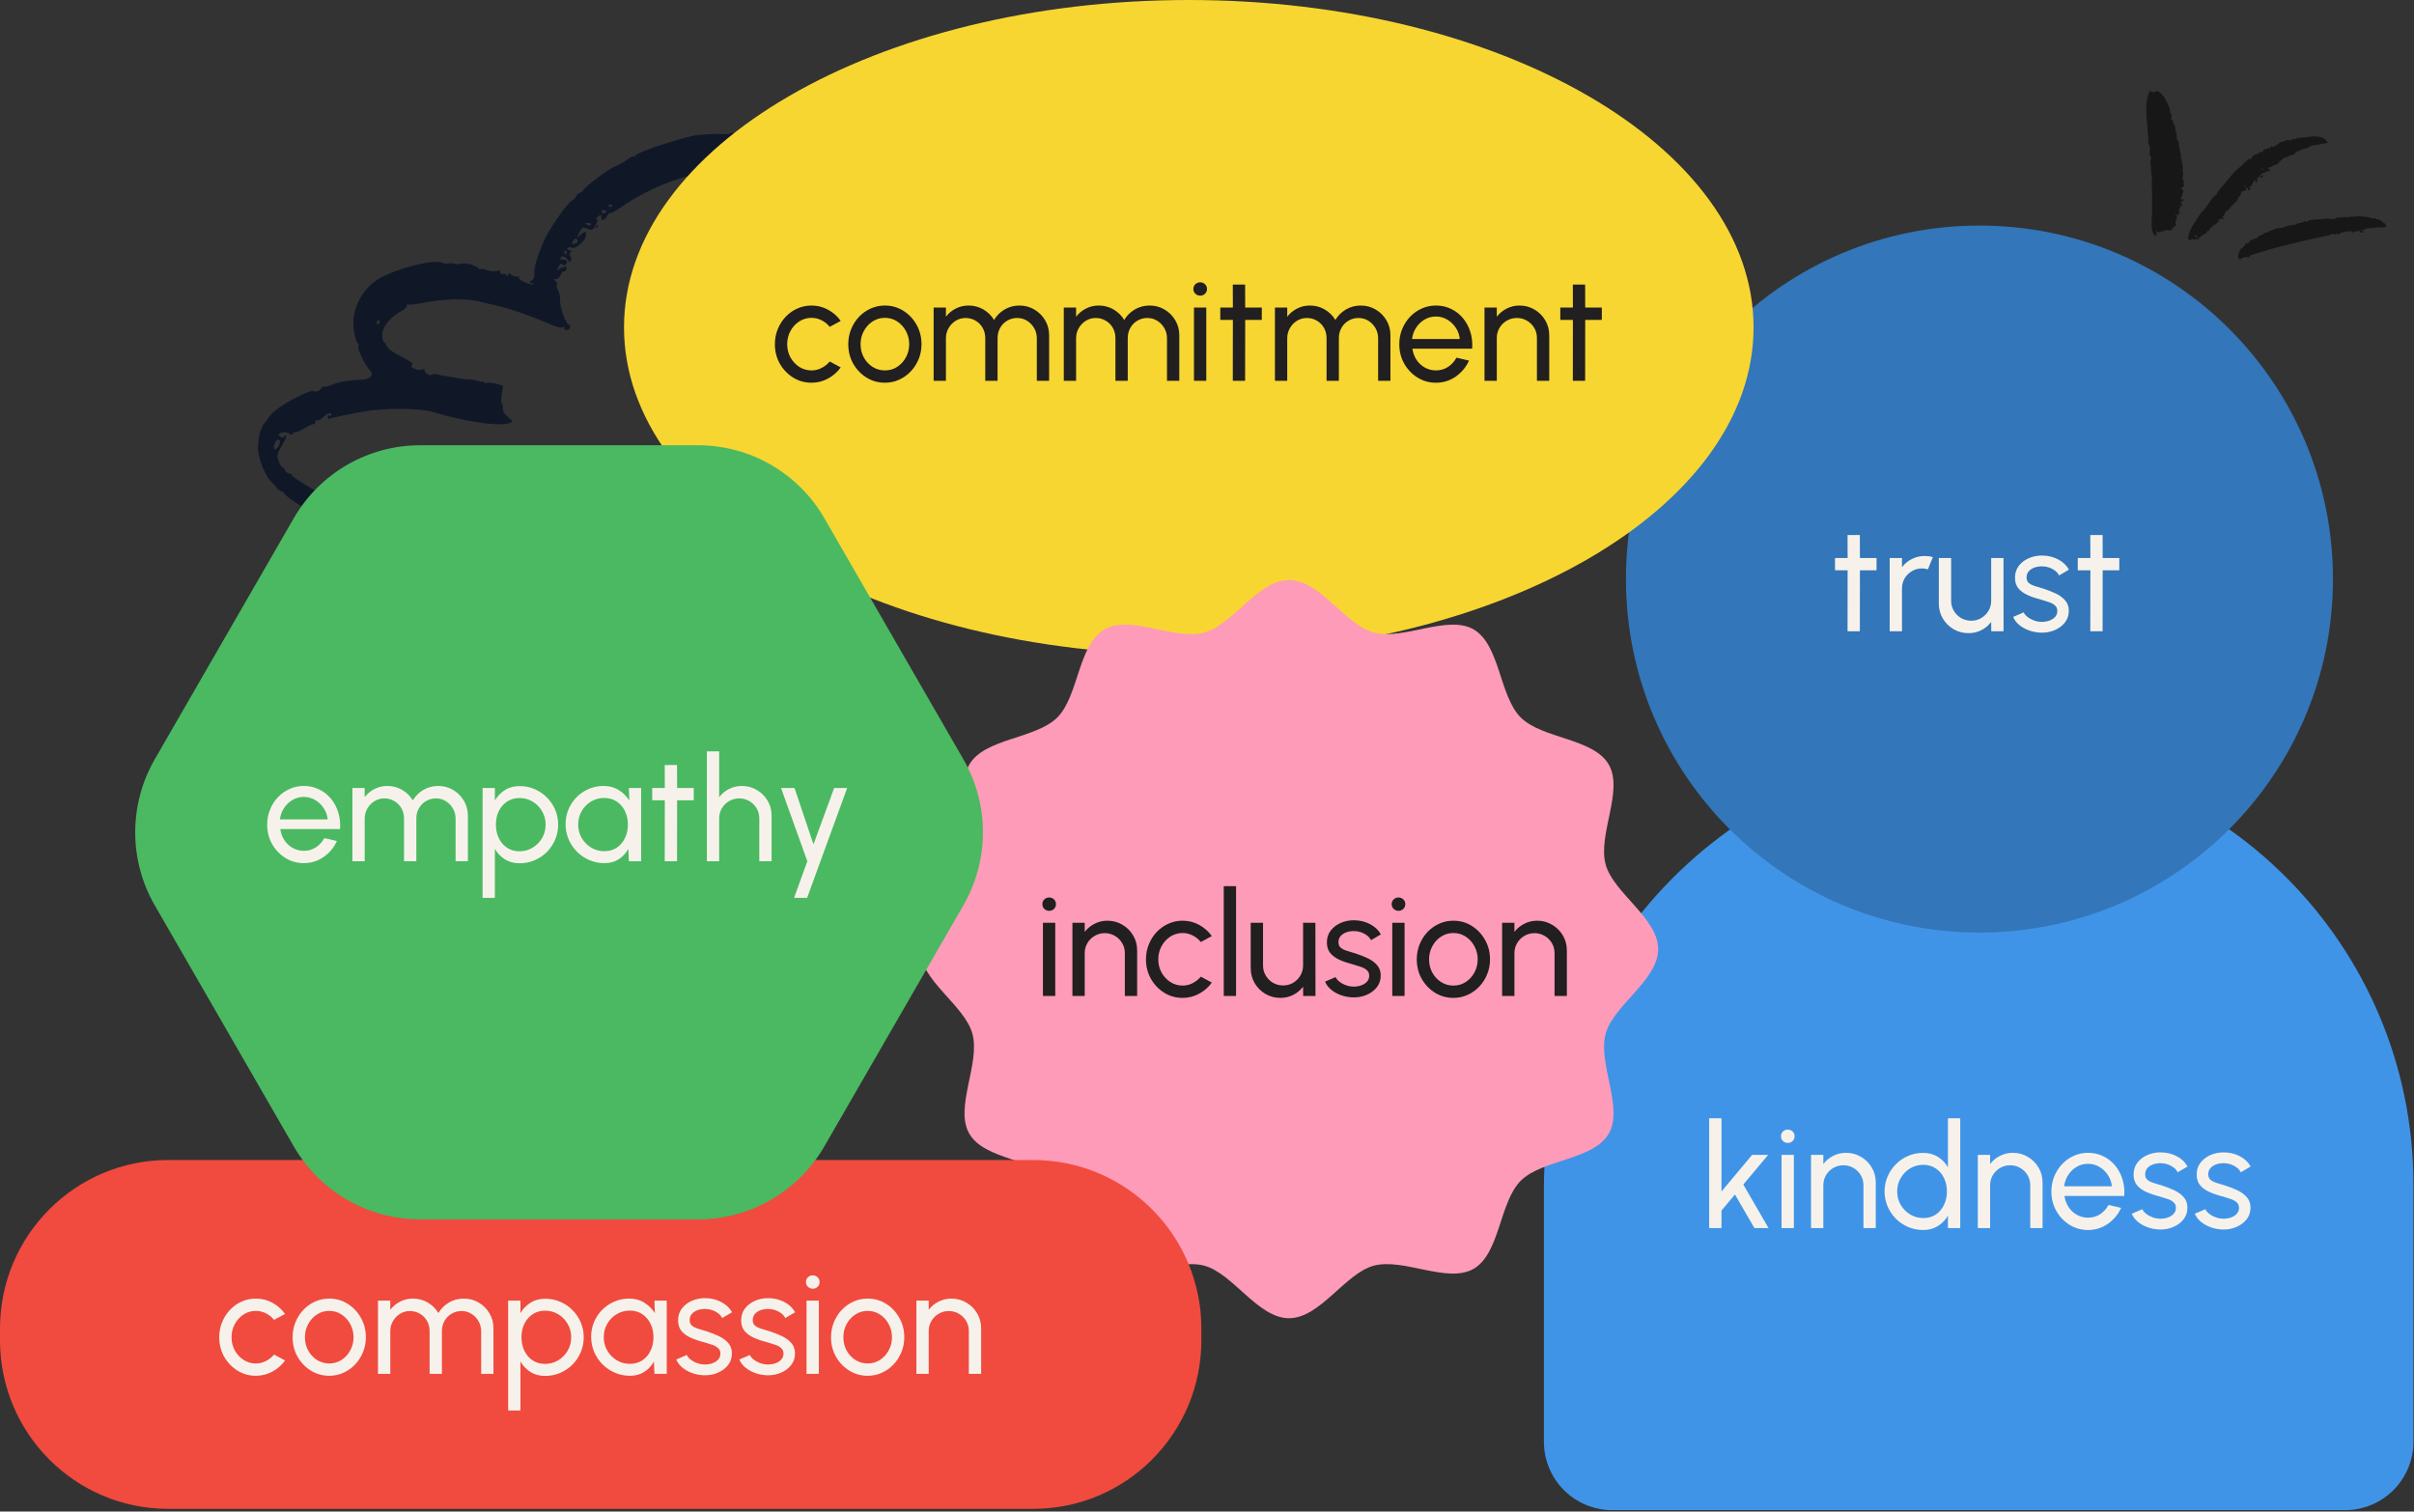 <svg width="824" height="516" viewBox="0 0 824 516" fill="none" xmlns="http://www.w3.org/2000/svg">
<rect x="0" y="0" width="824" height="516" fill="#333333" stroke="none"/>
<path fill-rule="evenodd" clip-rule="evenodd" d="M88.621 148.057C88.271 149.411 88.024 151.881 88.071 153.502C88.352 157.037 90.723 162.891 92.631 164.518C93.373 165.158 94.141 166.011 94.378 166.464C94.563 166.889 95.225 167.423 95.809 167.584C96.367 167.799 97.003 168.253 97.214 168.625C97.98 169.877 104.476 174.017 107.767 175.41C113.392 177.714 115.648 178.386 119.287 178.824C123.165 179.315 123.774 179.822 122.838 181.679C122.089 183.164 121.67 189.274 122.138 192.305C122.32 193.528 123.112 194.859 124.013 195.58C124.808 196.247 125.656 197.073 125.894 197.393C126.475 198.351 132.525 200.87 135.526 201.385C139.854 202.17 145.142 202.241 148.386 201.614L151.311 200.96L151.173 202.421C151.09 203.244 150.66 204.89 150.23 206.137C149.748 207.358 149.504 208.766 149.635 209.297C149.766 209.829 149.659 210.174 149.446 210.067C149.234 209.96 149.127 210.305 149.232 210.757C149.363 211.289 149.252 212.432 149.037 213.387C148.498 215.644 149.037 221.173 150.038 223.674C151.25 226.681 153.685 229.505 156.179 230.763C159.574 232.475 166.214 233.294 169.512 232.429C171.161 232.062 172.65 231.748 172.862 231.855C173.87 232.364 173.715 230.955 172.707 230.446C171.805 229.992 171.78 229.779 172.525 229.489C173.057 229.225 173.404 228.801 173.272 228.535C173.22 228.243 173.618 228.244 174.255 228.565C174.945 228.913 175.261 229.472 175.021 229.949C174.325 231.329 176.425 230.99 179.009 229.299C181.831 227.528 182.232 226.998 180.93 226.807C180.399 226.806 179.975 226.459 179.949 226.113C179.872 225.475 181.465 225.879 182.949 226.894C183.639 227.375 187.048 224.835 186.599 224.143C186.044 223.264 186.713 221.938 187.562 222.233C187.986 222.447 188.783 222.715 189.26 222.956C190.056 223.224 193.705 220.739 195.865 218.302C196.399 217.772 196.985 217.402 197.25 217.536C197.515 217.67 198.421 217.062 199.274 216.161C200.58 214.89 200.821 214.413 200.425 213.747C200.16 213.347 199.524 213.026 199.045 213.184C198.141 213.394 197.934 211.693 198.812 211.403C199.663 211.167 201.917 212.503 201.251 212.899C200.958 213.084 200.878 213.376 201.09 213.483C201.355 213.617 202.073 213.381 202.739 212.984C203.405 212.588 203.698 212.137 203.433 212.003C203.115 211.843 203.436 211.206 204.183 210.385C205.089 209.378 205.304 208.821 204.881 208.209C204.563 207.782 204.673 206.906 205.1 206.323C205.901 205.13 207.125 204.549 206.644 205.504C205.868 207.043 207.278 206.357 208.906 204.449C210.56 202.488 210.587 202.302 209.525 202.166C208.728 202.03 208.57 201.684 208.944 200.942C209.238 200.358 209.267 199.641 209.003 199.374C208.129 198.468 210.258 197.412 212.01 197.896C213.576 198.353 213.683 198.274 213.021 197.475C211.83 196.142 211.353 195.901 211.403 196.725C211.428 197.071 211.242 197.309 210.923 197.149C210.34 196.854 210.135 194.622 210.589 193.72C210.75 193.401 211.175 193.483 211.598 193.962C212.154 194.575 212.341 194.47 212.583 193.461C212.692 192.717 213.066 192.24 213.384 192.401C214.392 192.909 214.399 190.65 213.393 189.744C212.783 189.237 212.493 188.625 212.733 188.413C213 188.148 213.345 188.123 213.61 188.389C213.822 188.629 213.823 188.098 213.587 187.246C213.325 186.316 212.717 185.41 212.186 185.143C211.549 184.822 211.471 184.449 211.898 183.999C212.324 183.682 212.352 183.23 212.034 183.07C211.238 182.668 210.162 178.599 210.854 178.416C211.173 178.31 212.819 178.741 214.491 179.384C221.815 182.146 227.921 183.894 233.311 184.948C234.665 185.165 235.86 185.435 236.019 185.515C236.975 185.864 240.215 186.167 245.795 186.452C247.016 186.536 248.212 186.673 248.53 186.833C248.795 186.967 249.513 186.863 250.098 186.626C250.631 186.362 251.348 186.391 251.64 186.604C251.984 186.845 252.384 186.58 252.651 186.05C252.946 185.333 253.238 185.281 253.821 185.841C254.271 186.268 255.094 186.483 255.653 186.299C256.265 186.142 257.461 186.013 258.391 186.016C259.294 186.072 262.352 185.418 265.224 184.604C270.81 183.029 275.922 180.017 279.309 176.202C281.763 173.447 284.469 166.76 284.212 164.235C284.056 163.225 284.166 162.215 284.406 161.871C285.287 160.784 284.172 152.57 282.515 147.41C279.7 139.003 276.878 132.856 274.497 129.925C273.888 129.152 273.546 128.248 273.76 127.823C274 127.346 273.683 127.053 272.886 126.917C272.142 126.808 271.771 126.488 271.959 126.117C272.146 125.745 271.855 125.399 271.35 125.344C270.819 125.342 270.395 124.995 270.369 124.65C270.344 124.304 269.92 123.958 269.388 123.956C268.831 123.874 268.619 123.501 268.833 123.077C269.128 122.493 268.598 121.96 266.953 121.131C265.733 120.516 263.904 119.394 262.896 118.62C261.651 117.659 261.041 117.418 260.826 117.842C260.612 118.266 260.082 118.132 259.287 117.465C258.598 116.851 257.642 116.503 256.951 116.686C256.047 116.896 255.808 116.709 255.811 115.912C255.733 115.274 255.071 114.607 254.09 114.179C252.392 113.456 252.263 112.127 253.858 111.999C254.283 111.948 254.63 111.524 254.685 111.019C254.74 110.514 255.113 110.303 255.537 110.517C255.961 110.731 256.971 110.708 257.716 110.418C260.855 109.339 264.581 107.758 264.714 107.492C264.768 107.386 265.859 106.938 267.056 106.544C268.28 106.096 270.888 104.883 272.858 103.747C274.748 102.637 276.558 101.819 276.77 101.926C276.982 102.033 278.1 101.399 279.219 100.5C280.338 99.6 281.403 98.939 281.563 99.02C282.252 99.368 288.305 93.303 290.361 90.281C291.749 88.186 291.671 87.814 289.76 87.117C289.415 87.009 289.177 86.69 289.311 86.424C289.632 85.788 291.491 85.927 291.914 86.672C292.099 86.965 292.392 86.913 292.525 86.648C292.686 86.33 292.607 85.957 292.395 85.85C292.13 85.717 292.132 85.185 292.399 84.655C293.79 82.029 294.006 80.807 293.424 80.114C292.445 79.022 291.965 79.312 292.066 80.96C292.085 83.298 291.292 82.1 290.982 79.415C290.827 78.007 291.018 76.572 291.498 76.149C292.031 75.619 292.034 74.822 291.399 73.837C290.95 73.011 290.609 71.708 290.771 70.991C291.016 69.451 288.174 61.098 287.272 60.643C286.954 60.483 286.558 59.817 286.427 59.153C286.217 58.381 285.528 57.768 284.228 57.312C282.848 56.882 282.45 56.482 282.718 55.951C283.146 55.102 282.377 54.515 281.498 55.07C280.886 55.493 278.394 53.838 277.283 52.346C276.093 50.748 272.964 48.771 272.722 49.514C272.186 50.974 271.546 51.715 271.415 50.918C271.364 50.492 270.782 49.667 270.04 49.027C269.113 48.226 268.688 48.145 268.367 48.782C268.153 49.206 267.7 49.444 267.435 49.31C267.117 49.15 267.092 48.671 267.359 48.141C267.761 47.345 267.654 47.291 266.325 47.685C265.553 47.895 264.198 47.811 263.429 47.49C262.606 47.141 261.65 47.059 261.304 47.217C260.931 47.428 259.498 46.971 258.039 46.302C256.023 45.286 255.093 45.15 253.896 45.677C253.097 46.073 251.769 46.069 251.026 45.694C250.283 45.319 249.54 45.211 249.406 45.476C249.272 45.741 248.076 45.87 246.721 45.786C244.33 45.645 242.151 45.744 238.111 46.102C234.124 46.487 217.632 51.879 217.017 52.966C216.829 53.337 216.457 53.549 216.191 53.415C215.926 53.281 214.915 53.836 213.929 54.603C212.943 55.37 211.186 56.347 210.042 56.769C207.914 57.559 199.629 63.695 198.961 65.022C198.773 65.393 198.241 65.79 197.895 65.815C197.496 65.814 196.936 66.397 196.589 67.086C196.268 67.723 195.601 68.385 195.202 68.516C194.085 68.885 188.372 76.784 186.285 80.922C184.038 85.378 182.131 91.403 182.364 93.45C182.519 94.593 182.278 95.204 181.452 95.785C180.52 96.447 180.52 96.579 181.476 96.662C182.087 96.771 182.325 96.957 181.953 97.036C181.022 97.431 176.353 95.21 177.125 94.734C177.498 94.523 177.285 94.416 176.488 94.413C175.797 94.464 174.842 94.116 174.338 93.662C173.65 93.049 173.437 93.075 173.488 93.766C173.539 94.457 173.379 94.509 172.876 93.923C172.479 93.523 171.895 93.362 171.522 93.573C171.123 93.837 170.884 93.65 170.807 93.013C170.783 92.269 170.491 92.188 169.32 92.529C168.496 92.713 167.115 92.548 166.106 92.173C165.125 91.745 164.248 91.635 164.141 91.847C164.034 92.06 163.636 91.925 163.292 91.552C162.365 90.486 158.834 89.571 157.478 90.018C156.839 90.228 155.777 90.225 155.139 90.037C154.449 89.822 153.466 89.792 152.988 89.95C152.429 90.134 151.499 89.998 150.863 89.677C147.839 88.152 132.093 92.59 127.644 96.268C123.007 100.052 120.331 105.623 120.632 111.098C120.729 113.675 121.779 117.532 122.258 117.374C122.524 117.242 122.55 117.588 122.336 118.012C121.854 118.967 124.466 124.476 126.266 126.448C127.193 127.514 127.218 127.86 126.418 128.654C125.832 129.157 124.475 129.604 123.333 129.627C119.506 129.694 115.651 130.345 113.442 131.294C112.245 131.822 111.022 132.136 110.703 131.976C110.438 131.842 109.852 132.212 109.425 132.795C108.971 133.431 108.199 133.774 107.483 133.612C106.208 133.236 104.958 133.737 99.741 136.429C96.121 138.33 92.738 140.817 91.856 142.302C91.401 143.071 90.628 144.078 90.174 144.581C89.721 145.084 88.998 146.65 88.621 148.057ZM95.284 150.152C95.708 150.366 95.652 151.136 95.171 152.091C94.368 153.683 93.331 153.892 93.496 152.378C93.66 150.997 94.594 149.804 95.284 150.152ZM96.355 147.631C96.993 147.421 98.029 147.61 98.692 148.011C99.381 148.492 99.913 148.493 100.021 148.016C100.128 147.67 100.448 147.432 100.713 147.566C100.978 147.7 102.415 147.094 103.933 146.195C105.397 145.27 106.834 144.664 107.099 144.798C107.312 144.905 107.605 144.587 107.607 144.055C107.662 143.551 108.008 143.26 108.379 143.447C108.751 143.634 109.656 143.159 110.403 142.338C111.762 140.961 113.624 140.568 113.008 141.789C112.848 142.107 112.582 142.106 112.344 141.786C112.106 141.467 111.946 141.652 111.918 142.237C111.836 142.794 112.047 143.167 112.34 142.982C113.218 142.56 123.003 140.573 126.486 140.133C133.716 139.254 143.786 139.474 147.555 140.577C159.235 144.07 169.779 145.594 173.742 144.465C175.231 144.018 175.258 143.965 173.324 142.258C172.079 141.164 171.471 140.126 171.633 139.409C171.741 138.798 171.611 138.001 171.293 137.707C171.002 137.361 171.007 135.9 171.305 134.386L171.792 131.704L169.536 131.032C168.368 130.709 166.854 130.545 166.189 130.675C165.577 130.833 165.152 130.751 165.233 130.592C165.34 130.38 165.074 130.246 164.596 130.271C164.118 130.296 163.135 130.134 162.419 129.839C161.675 129.597 160.693 129.434 160.241 129.539C159.762 129.564 158.168 129.426 156.655 129.128C155.141 128.831 153.229 128.532 152.353 128.423C151.476 128.314 150.149 128.044 149.326 127.828C148.503 127.613 147.705 127.61 147.439 127.875C146.799 128.484 145.022 127.522 144.946 126.485C144.895 125.927 144.603 125.846 143.911 126.163C142.686 126.743 139.768 125.405 140.568 124.61C141.234 124.081 141.102 123.948 135.505 120.926C133.807 120.07 132.403 118.896 132.06 118.125C131.744 117.433 131.374 116.847 131.108 116.846C130.895 116.872 130.632 116.074 130.476 115.064C130.168 111.98 132.677 108.588 137.309 105.999C138.241 105.471 138.961 104.703 138.909 104.277C138.858 103.852 139.044 103.746 139.283 103.933C139.494 104.173 141.887 103.915 144.572 103.34C150.954 102.033 159.511 101.823 163.493 102.899C164.13 103.087 166.148 103.572 167.953 103.95C173.582 105.192 180.403 107.5 187.832 110.713C189.955 111.651 191.628 112.028 192.107 111.738C192.693 111.368 192.852 111.448 192.638 111.872C192.451 112.244 192.742 112.59 193.246 112.645C194.468 112.729 195.164 111.349 194.156 110.841C192.989 110.253 191.094 104.905 191.182 102.355C191.213 101.106 190.846 99.59 190.476 99.004C190.053 98.392 189.87 97.567 190.084 97.143C190.298 96.719 190.06 96.133 189.53 95.866C188.761 95.412 188.788 95.358 189.744 95.308C190.435 95.258 191.075 94.649 191.423 93.826C191.692 93.03 192.145 92.527 192.41 92.66C192.676 92.794 193.075 92.53 193.289 92.105C193.878 90.938 192.975 90.749 191.351 91.594L189.993 92.44L190.715 91.007C191.117 90.211 191.543 89.761 191.728 90.054C192.257 90.853 193.401 90.565 193.51 89.555C193.539 88.838 193.248 88.624 192.291 88.674C191.308 88.644 191.122 88.484 191.443 87.848C191.845 87.052 193.145 87.641 193.99 88.999C194.334 89.505 194.627 89.453 194.894 88.922C195.108 88.498 195.057 87.807 194.713 87.434C194.369 87.06 194.398 86.476 194.771 86.132C195.25 85.708 195.092 85.495 194.348 85.386C193.525 85.304 193.419 85.118 193.846 84.667C194.219 84.323 194.777 84.272 195.175 84.539C196.155 85.233 199.513 82.534 199.944 80.755C200.349 78.897 199.791 78.682 198.219 80.085L196.886 81.276L197.796 79.34C198.412 77.987 198.971 77.537 199.555 77.698C200.007 77.859 200.829 78.207 201.333 78.395C202.13 78.663 202.609 78.24 203.358 76.754C203.946 75.72 204.109 74.871 203.843 74.87C203.125 74.973 203.5 74.231 204.538 73.623C205.204 73.227 205.283 73.333 205.254 74.183C205.063 75.618 206.392 75.356 207.195 73.765C207.543 73.075 208.049 72.599 208.314 72.732C208.58 72.866 210.496 71.836 212.574 70.355C222.374 63.719 233.948 59.374 245.724 57.926C250.004 57.355 262.466 57.318 263.766 57.774C264.27 57.962 265.093 58.177 265.598 58.232C269.609 58.591 281.07 63.837 281.914 65.727C282.151 66.312 282.602 66.739 282.868 66.607C283.16 66.555 283.266 66.741 283.105 67.059C282.918 67.431 283.103 67.857 283.421 68.017C284.455 68.605 285.324 71.106 285.237 73.258C285.18 74.294 285.122 75.862 285.119 76.659C285.032 78.811 279.056 86.044 276.474 87.205C275.889 87.442 275.223 87.971 275.036 88.343C274.848 88.714 273.756 89.428 272.559 89.955C271.388 90.429 270.27 91.196 270.082 91.567C269.895 91.939 268.83 92.467 267.793 92.676C266.677 92.911 266.012 93.175 266.277 93.308C266.542 93.442 266.222 93.68 265.611 93.838C264.946 93.968 263.429 94.601 262.231 95.261C258.531 97.321 240.707 103.505 235.23 104.603C233.156 105.021 229.459 105.885 226.88 106.514C224.3 107.143 221.961 107.56 221.642 107.4C220.634 106.892 216.614 109.19 215.865 110.675C215.464 111.471 215.355 112.215 215.62 112.348C215.886 112.482 215.856 113.465 215.507 114.554C215.211 115.669 215.207 116.864 215.604 117.264C216.848 118.623 222.051 120.182 224.523 119.898C225.879 119.717 228.801 119.86 231.059 120.133C233.29 120.459 235.68 120.733 236.371 120.815C237.726 120.899 244.575 122.623 247.893 123.697C249.061 124.02 252.457 125.599 255.481 127.124C262.828 130.895 263.041 131.002 263.782 131.775C264.682 132.762 264.629 132.735 266.882 134.47C268.048 135.324 268.869 136.203 268.789 136.363C268.682 136.575 269.158 137.081 269.848 137.429C270.564 137.857 271.383 139.135 271.725 140.305C272.092 141.555 272.462 142.274 272.569 142.062C272.676 141.849 273.046 142.568 273.387 143.738C273.729 144.909 273.938 145.946 273.857 146.105C273.777 146.264 273.96 147.088 274.197 147.939C274.459 148.87 274.69 151.449 274.815 153.708C274.855 157.454 274.693 158.304 272.74 162.177C271.456 164.723 269.934 166.95 269.055 167.638C268.256 168.3 267.004 169.199 266.391 169.755C265.085 170.76 259.738 172.655 254.18 174.045C252.265 174.543 250.217 175.041 249.606 175.198C249.074 175.329 247.666 175.218 246.525 174.843C245.171 174.493 244.187 174.596 243.707 175.152C243.254 175.655 242.721 175.919 242.483 175.732C241.873 175.225 238.74 174.577 236.243 174.516C234.994 174.485 233.825 174.428 233.666 174.347C232.02 173.784 229.656 173.59 229.097 173.907C228.618 174.198 228.352 174.064 228.063 173.319C227.561 172.201 225.677 171.451 224.931 172.139C224.638 172.457 224.054 172.163 223.127 171.362C222.279 170.536 221.722 170.321 221.535 170.693C221.374 171.011 220.631 170.769 219.783 170.209C219.014 169.621 218.378 169.3 218.403 169.513C218.509 169.699 217.737 170.175 216.753 170.544C215.156 171.203 214.97 171.175 215.106 170.246C215.297 168.812 213.839 167.877 211.553 167.922C209.162 167.914 207.995 167.326 207.389 165.756C207.047 164.851 206.463 164.424 205.454 164.314C204.578 164.205 202.907 163.296 201.237 161.989C199.435 160.548 197.913 160.135 196.671 160.751C194.728 161.701 193.34 163.662 194.242 164.117C194.507 164.251 194.639 164.517 194.479 164.703C194.292 164.941 193.996 166.056 193.832 167.304C193.559 169.429 193.744 169.722 196.949 172.735C198.804 174.469 200.922 176.735 201.635 177.826C202.534 179.211 203.064 179.612 203.358 179.161C203.545 178.789 203.678 178.923 203.596 179.48C203.541 179.985 203.908 181.634 204.434 183.097C205.46 186.209 204.947 188.546 202.087 193.691C199.493 198.439 193.971 204.771 190.029 207.574C189.124 208.182 188.244 209.003 188.111 209.268C187.95 209.586 185.979 210.988 183.663 212.415C181.399 213.869 178.63 215.666 177.537 216.513C176.392 217.333 173.917 218.547 171.948 219.284C170.006 219.968 168.356 220.733 168.276 220.892C168.088 221.264 163.73 221.594 163.359 221.274C163.173 221.114 162.11 221.244 160.94 221.585C158.28 222.373 157.167 221.546 157.574 219.023C157.954 216.553 157.875 216.314 156.179 215.059C155.41 214.472 154.748 213.938 154.748 213.805C154.59 213.459 157.413 211.423 157.785 211.61C157.944 211.69 158.478 210.895 158.933 209.86C159.335 208.799 159.922 208.03 160.135 208.137C161.09 208.619 161.629 206.229 160.862 205.11C160.148 204.151 160.015 204.151 159.853 205.134C159.744 205.744 159.237 206.487 158.758 206.777C158.092 207.174 158.12 206.722 158.896 205.184C159.484 204.016 160.261 202.079 160.664 200.885C161.202 199.027 161.442 198.815 162.024 199.508C162.58 200.121 162.445 200.652 161.484 201.897C160.47 203.249 160.442 203.568 161.186 203.677C162.222 203.733 164.09 201.481 165.962 197.767C166.765 196.176 168.445 194.428 171.216 192.232C175.638 188.739 175.88 187.863 172.615 186.949C171.633 186.653 171.103 186.253 171.263 185.934C171.424 185.616 171.295 184.42 170.98 183.329C170.638 182.159 170.564 180.458 170.833 179.529C171.049 178.573 171.025 177.696 170.76 177.563C170.442 177.402 170.523 177.11 170.815 176.925C171.588 176.45 171.11 176.209 169.489 176.256C168.825 176.254 166.242 177.813 163.791 179.638C161.314 181.517 158.598 183.208 157.827 183.418C157.002 183.601 156.257 184.024 156.123 184.289C155.481 185.562 145.586 188.691 142.105 188.732C140.697 188.754 139.368 188.882 139.128 188.961C138.25 189.384 133.735 188.837 133.365 188.251C133.18 187.958 133.475 187.109 134.062 186.473C134.622 185.758 135.396 184.75 135.796 184.22C137.798 181.703 145.174 176.839 145.543 177.823C145.727 178.382 152.457 176.252 153.523 175.326C154.003 174.902 154.534 174.771 154.719 175.064C154.905 175.357 155.462 175.438 155.995 175.175C156.766 174.832 156.661 174.645 155.413 174.216C154.511 173.894 154.325 173.734 154.883 173.816C155.441 173.897 156.319 173.608 156.745 173.158C157.172 172.707 158.13 172.392 158.793 172.527C160.228 172.718 160.789 171.869 159.568 171.254C159.091 171.013 158.906 170.72 159.198 170.668C159.917 170.432 161.584 172.271 160.972 172.694C160.626 172.852 160.625 173.118 160.943 173.278C161.262 173.439 161.689 172.856 162.011 171.82C162.549 169.829 164.413 168.64 164.967 169.917C165.495 170.982 167.14 171.678 167.514 170.935C167.969 170.034 170.602 169.431 170.918 170.123C170.997 170.496 171.21 170.337 171.265 169.832C171.319 169.327 171.853 168.798 172.358 168.72C173.98 168.406 173.454 166.678 171.78 166.698C169.893 166.745 168.014 164.666 168.709 163.287C169.004 162.703 168.769 161.188 168.136 159.937L167.028 157.648L162.698 157.261C160.281 157.041 158.102 157.007 157.915 157.245C157.702 157.404 157.064 157.349 156.481 157.055C155.95 156.787 155.366 156.758 155.232 157.024C155.098 157.289 154.487 157.446 153.796 157.364C152.097 157.04 145.605 159.356 142.011 161.47C138.497 163.557 135.353 165.964 131.142 169.829C128.423 172.318 128.184 172.397 125.076 171.961C123.27 171.716 121.411 171.577 120.985 171.629C119.656 171.89 117.824 171.565 118.489 171.168C118.782 170.983 118.092 170.769 116.95 170.658C115.064 170.572 111.692 169.737 110.206 169.121C109.728 168.88 103.577 165.113 100.978 163.404C100.315 163.003 99.786 162.47 99.654 162.203C99.602 161.911 99.124 161.67 98.62 161.615C98.115 161.561 97.558 161.08 97.294 160.548C97.057 159.963 96.607 159.536 96.315 159.455C95.996 159.428 95.442 158.416 95.073 157.299C94.442 155.384 94.55 154.906 96.26 152.042C97.516 149.947 97.945 148.832 97.574 148.645C97.255 148.484 97.042 148.643 97.041 149.042C97.067 149.387 96.614 149.492 96.031 149.198C94.704 148.529 94.812 148.184 96.355 147.631ZM129.539 109.533C129.723 110.092 129.562 110.41 129.003 110.595C128.525 110.752 128.393 110.486 128.74 109.797C129.088 109.107 129.381 109.055 129.539 109.533ZM147.434 176.448C147.699 176.581 147.911 176.821 147.858 176.927C147.778 177.087 147.378 177.218 147.033 177.243C146.634 177.242 146.476 177.029 146.609 176.764C146.77 176.445 147.116 176.287 147.434 176.448ZM193.178 85.728C193.443 85.862 193.575 86.261 193.414 86.579C193.28 86.844 192.962 86.817 192.777 86.524C192.538 86.204 192.46 85.832 192.54 85.672C192.594 85.566 192.859 85.567 193.178 85.728ZM196.593 81.461C197.548 81.943 197.226 82.978 196.109 83.213C195.152 83.396 195.073 83.29 195.554 82.335C195.848 81.751 196.328 81.328 196.593 81.461ZM201.022 76.109C201.527 76.164 201.845 76.457 201.711 76.722C201.551 77.041 201.072 77.066 200.648 76.852C200.223 76.638 199.905 76.344 199.959 76.238C200.012 76.132 200.491 76.107 201.022 76.109ZM206.563 71.85C206.988 72.064 207.093 72.383 206.773 72.621C206.481 72.806 205.975 72.884 205.657 72.723C205.392 72.59 205.313 72.217 205.447 71.952C205.608 71.634 206.086 71.609 206.563 71.85ZM208.51 69.837C208.856 69.811 209.067 70.051 208.934 70.317C208.773 70.635 208.374 70.766 208.109 70.632C207.79 70.472 207.632 70.259 207.685 70.153C207.765 69.994 208.111 69.835 208.51 69.837ZM163.948 164.812C164.427 164.521 164.852 164.47 164.958 164.656C164.984 164.869 164.477 165.345 163.786 165.662C162.401 166.428 162.51 165.684 163.948 164.812ZM166.859 168.276C167.603 168.252 168.134 168.387 168.081 168.493C168 168.652 167.336 168.783 166.591 168.807C165.847 168.831 165.316 168.696 165.37 168.59C165.45 168.431 166.115 168.3 166.859 168.276ZM169.97 167.516C171.167 167.387 171.058 168.131 169.781 168.419C169.09 168.603 168.772 168.442 168.932 168.124C169.093 167.805 169.572 167.515 169.97 167.516ZM158.22 208.503C158.645 208.717 158.963 209.01 158.909 209.116C158.856 209.222 158.377 209.247 157.846 209.245C157.341 209.191 157.023 208.897 157.157 208.632C157.317 208.314 157.796 208.289 158.22 208.503ZM176.65 227.377C177.954 226.904 177.98 227.116 176.86 228.149C176.46 228.546 175.902 228.73 175.636 228.596C174.947 228.249 175.294 227.825 176.65 227.377ZM184.126 224.692C185.639 225.123 185.612 225.176 184.363 225.411C183.645 225.515 182.848 225.379 182.716 225.113C182.187 224.314 182.427 224.235 184.126 224.692ZM185.063 222.703C185.54 222.944 185.672 223.343 185.378 223.66C184.578 224.455 183.331 224.025 183.786 223.124C184.027 222.646 184.585 222.462 185.063 222.703ZM189.963 219.451C190.601 219.241 191.346 219.084 191.585 219.138C191.824 219.192 192.304 218.502 192.626 217.6C193.002 216.592 193.375 216.247 193.639 216.647C193.85 217.02 194.169 217.047 194.303 216.782C194.463 216.464 194.862 216.332 195.181 216.493C196.136 216.974 193.655 219.782 191.633 220.493C190.649 220.862 189.586 220.991 189.161 220.777C188.259 220.322 188.473 219.898 189.963 219.451ZM197.846 213.977C198.376 214.378 198.719 215.149 198.585 215.68C198.209 216.822 198.156 216.795 197.203 215.782C196.805 215.382 196.78 214.904 197.073 214.719C197.366 214.534 197.314 214.241 197.049 214.108C196.73 213.947 196.545 213.654 196.626 213.495C196.706 213.336 197.263 213.55 197.846 213.977ZM213.125 190.274C213.391 190.408 213.443 190.7 213.282 191.019C213.148 191.284 212.484 191.282 211.795 190.934C210.84 190.452 210.84 190.32 211.691 190.216C212.249 190.165 212.913 190.167 213.125 190.274ZM256.129 108.154C256.554 108.368 256.311 109.51 255.806 109.588C255.46 109.613 255.355 109.294 255.569 108.87C255.783 108.445 256.076 108.127 256.129 108.154ZM288.399 88.892C289.114 89.719 288.925 90.489 287.968 90.538C287.251 90.642 286.935 89.818 287.389 88.916C287.603 88.491 288.002 88.493 288.399 88.892ZM257.415 183.993C257.68 184.127 257.892 184.367 257.838 184.473C257.758 184.632 257.359 184.764 257.013 184.789C256.615 184.788 256.456 184.575 256.59 184.309C256.75 183.991 257.096 183.833 257.415 183.993Z" fill="#101828"/>
<path fill-rule="evenodd" clip-rule="evenodd" d="M203.621 77.818C203.967 77.527 204.155 77.023 204.076 76.784C204.024 76.491 203.704 76.729 203.463 77.34C203.168 77.923 203.247 78.162 203.621 77.818Z" fill="#101828"/>
<path fill-rule="evenodd" clip-rule="evenodd" d="M157.804 174.357C158.122 174.518 158.522 174.253 158.736 173.829C158.95 173.404 159.031 172.98 158.925 172.926C158.819 172.873 158.419 173.137 157.993 173.454C157.62 173.799 157.539 174.223 157.804 174.357Z" fill="#101828"/>
<path fill-rule="evenodd" clip-rule="evenodd" d="M163.553 171.533C164.085 171.535 164.563 171.51 164.617 171.404C164.67 171.298 164.352 171.005 163.928 170.791C163.503 170.577 163.025 170.602 162.864 170.92C162.731 171.185 163.049 171.478 163.553 171.533Z" fill="#101828"/>
<path fill-rule="evenodd" clip-rule="evenodd" d="M156.394 214.103C157.137 214.477 157.456 214.505 157.165 214.159C156.9 213.892 156.263 213.571 155.838 213.49C155.44 213.489 155.652 213.728 156.394 214.103Z" fill="#101828"/>
<path fill-rule="evenodd" clip-rule="evenodd" d="M187.344 223.853C187.662 224.014 188.141 223.989 188.46 223.751C188.78 223.513 188.594 223.353 188.09 223.298C186.948 223.188 186.601 223.479 187.344 223.853Z" fill="#101828"/>
<path fill-rule="evenodd" clip-rule="evenodd" d="M210.168 200.494C210.429 201.823 210.456 201.77 211.365 200.1C212.141 198.561 212.115 198.348 211.131 198.584C209.775 198.898 209.855 198.739 210.168 200.494Z" fill="#101828"/>
<path fill-rule="evenodd" clip-rule="evenodd" d="M292.382 73.866C292.648 74 292.888 73.788 292.862 73.443C292.863 73.044 292.705 72.698 292.546 72.618C292.44 72.565 292.227 72.723 292.066 73.042C291.933 73.307 292.064 73.706 292.382 73.866Z" fill="#101828"/>
<path fill-rule="evenodd" clip-rule="evenodd" d="M292.313 78.49C292.738 78.704 293.216 78.679 293.35 78.414C293.484 78.148 293.273 77.643 292.955 77.217C292.558 76.817 292.16 76.815 291.919 77.293C291.705 77.717 291.889 78.276 292.313 78.49Z" fill="#101828"/>
<path d="M675.956 256.001C594.03 255.705 527 323.632 527 405.556V492.185C527.001 498.375 529.46 504.311 533.837 508.687C538.215 513.064 544.151 515.523 550.341 515.523H800.47C806.66 515.523 812.596 513.064 816.973 508.687C821.35 504.311 823.81 498.375 823.811 492.185V404.406C823.804 322.626 757.66 256.297 675.956 256.001Z" fill="#4094E7"/>
<path d="M603.687 419.236H598.862L592.212 407.761L587.612 413.261V419.236H583.412V381.736H587.612V406.736L598.087 394.236H603.562L595.062 404.361L603.687 419.236ZM608.119 394.236H612.319V419.236H608.119V394.236ZM610.269 390.161C609.602 390.161 609.044 389.945 608.594 389.511C608.144 389.078 607.919 388.536 607.919 387.886C607.919 387.236 608.144 386.695 608.594 386.261C609.044 385.828 609.594 385.611 610.244 385.611C610.894 385.611 611.444 385.828 611.894 386.261C612.344 386.695 612.569 387.236 612.569 387.886C612.569 388.536 612.344 389.078 611.894 389.511C611.461 389.945 610.919 390.161 610.269 390.161ZM640.278 403.686V419.236H636.078V404.611C636.078 403.345 635.769 402.195 635.153 401.161C634.536 400.128 633.711 399.311 632.678 398.711C631.644 398.095 630.494 397.786 629.228 397.786C627.978 397.786 626.828 398.095 625.778 398.711C624.744 399.311 623.919 400.128 623.303 401.161C622.686 402.195 622.378 403.345 622.378 404.611V419.236H618.178V394.236H622.378V397.361C623.261 396.195 624.378 395.27 625.728 394.586C627.078 393.886 628.544 393.536 630.128 393.536C631.994 393.536 633.694 393.995 635.228 394.911C636.778 395.811 638.003 397.028 638.903 398.561C639.819 400.095 640.278 401.803 640.278 403.686ZM664.914 381.736H669.114V419.236H664.914V414.986C664.064 416.453 662.922 417.636 661.489 418.536C660.056 419.436 658.372 419.886 656.439 419.886C654.622 419.886 652.922 419.545 651.339 418.861C649.756 418.178 648.356 417.236 647.139 416.036C645.939 414.82 644.997 413.42 644.314 411.836C643.631 410.253 643.289 408.553 643.289 406.736C643.289 404.92 643.631 403.22 644.314 401.636C644.997 400.036 645.939 398.636 647.139 397.436C648.356 396.22 649.756 395.27 651.339 394.586C652.922 393.903 654.622 393.561 656.439 393.561C658.372 393.561 660.056 394.011 661.489 394.911C662.922 395.811 664.064 396.995 664.914 398.461V381.736ZM656.489 415.811C658.139 415.811 659.564 415.411 660.764 414.611C661.981 413.795 662.914 412.695 663.564 411.311C664.231 409.928 664.564 408.403 664.564 406.736C664.564 405.036 664.231 403.503 663.564 402.136C662.897 400.753 661.956 399.661 660.739 398.861C659.539 398.045 658.122 397.636 656.489 397.636C654.839 397.636 653.339 398.045 651.989 398.861C650.656 399.678 649.589 400.778 648.789 402.161C647.989 403.528 647.589 405.053 647.589 406.736C647.589 408.42 647.997 409.953 648.814 411.336C649.631 412.703 650.714 413.795 652.064 414.611C653.414 415.411 654.889 415.811 656.489 415.811ZM697.211 403.686V419.236H693.011V404.611C693.011 403.345 692.703 402.195 692.086 401.161C691.47 400.128 690.645 399.311 689.611 398.711C688.578 398.095 687.428 397.786 686.161 397.786C684.911 397.786 683.761 398.095 682.711 398.711C681.678 399.311 680.853 400.128 680.236 401.161C679.62 402.195 679.311 403.345 679.311 404.611V419.236H675.111V394.236H679.311V397.361C680.195 396.195 681.311 395.27 682.661 394.586C684.011 393.886 685.478 393.536 687.061 393.536C688.928 393.536 690.628 393.995 692.161 394.911C693.711 395.811 694.936 397.028 695.836 398.561C696.753 400.095 697.211 401.803 697.211 403.686ZM712.723 419.886C710.423 419.886 708.323 419.295 706.423 418.111C704.539 416.928 703.031 415.345 701.898 413.361C700.781 411.361 700.223 409.153 700.223 406.736C700.223 404.903 700.548 403.195 701.198 401.611C701.848 400.011 702.739 398.611 703.873 397.411C705.023 396.195 706.356 395.245 707.873 394.561C709.389 393.878 711.006 393.536 712.723 393.536C714.606 393.536 716.331 393.92 717.898 394.686C719.481 395.436 720.831 396.486 721.948 397.836C723.081 399.186 723.923 400.753 724.473 402.536C725.039 404.32 725.248 406.228 725.098 408.261H704.698C704.898 409.678 705.364 410.945 706.098 412.061C706.831 413.161 707.764 414.036 708.898 414.686C710.048 415.336 711.323 415.67 712.723 415.686C714.223 415.686 715.581 415.303 716.798 414.536C718.014 413.753 718.998 412.686 719.748 411.336L724.023 412.336C723.023 414.553 721.514 416.37 719.498 417.786C717.481 419.186 715.223 419.886 712.723 419.886ZM704.573 404.961H720.873C720.739 403.561 720.289 402.286 719.523 401.136C718.756 399.97 717.781 399.036 716.598 398.336C715.414 397.636 714.123 397.286 712.723 397.286C711.323 397.286 710.039 397.628 708.873 398.311C707.706 398.995 706.739 399.92 705.973 401.086C705.223 402.236 704.756 403.528 704.573 404.961ZM737.033 419.711C735.683 419.661 734.367 419.411 733.083 418.961C731.817 418.495 730.7 417.87 729.733 417.086C728.783 416.286 728.092 415.37 727.658 414.336L731.258 412.786C731.508 413.353 731.958 413.886 732.608 414.386C733.258 414.886 734.008 415.286 734.858 415.586C735.708 415.886 736.567 416.036 737.433 416.036C738.35 416.036 739.208 415.895 740.008 415.611C740.808 415.328 741.458 414.911 741.958 414.361C742.475 413.795 742.733 413.12 742.733 412.336C742.733 411.503 742.45 410.853 741.883 410.386C741.333 409.903 740.633 409.528 739.783 409.261C738.95 408.978 738.1 408.711 737.233 408.461C735.517 408.028 733.983 407.511 732.633 406.911C731.283 406.295 730.217 405.52 729.433 404.586C728.667 403.636 728.283 402.428 728.283 400.961C728.283 399.411 728.708 398.07 729.558 396.936C730.425 395.803 731.558 394.928 732.958 394.311C734.358 393.695 735.858 393.386 737.458 393.386C739.475 393.386 741.317 393.82 742.983 394.686C744.65 395.553 745.892 396.728 746.708 398.211L743.333 400.186C743.05 399.586 742.617 399.061 742.033 398.611C741.45 398.145 740.783 397.778 740.033 397.511C739.283 397.245 738.517 397.103 737.733 397.086C736.767 397.053 735.858 397.178 735.008 397.461C734.175 397.745 733.5 398.178 732.983 398.761C732.483 399.328 732.233 400.036 732.233 400.886C732.233 401.72 732.5 402.353 733.033 402.786C733.583 403.22 734.292 403.57 735.158 403.836C736.042 404.086 737 404.378 738.033 404.711C739.55 405.195 740.967 405.753 742.283 406.386C743.6 407.02 744.658 407.811 745.458 408.761C746.275 409.711 746.675 410.886 746.658 412.286C746.658 413.82 746.2 415.161 745.283 416.311C744.367 417.445 743.175 418.311 741.708 418.911C740.258 419.511 738.7 419.778 737.033 419.711ZM758.566 419.711C757.216 419.661 755.9 419.411 754.616 418.961C753.35 418.495 752.233 417.87 751.266 417.086C750.316 416.286 749.625 415.37 749.191 414.336L752.791 412.786C753.041 413.353 753.491 413.886 754.141 414.386C754.791 414.886 755.541 415.286 756.391 415.586C757.241 415.886 758.1 416.036 758.966 416.036C759.883 416.036 760.741 415.895 761.541 415.611C762.341 415.328 762.991 414.911 763.491 414.361C764.008 413.795 764.266 413.12 764.266 412.336C764.266 411.503 763.983 410.853 763.416 410.386C762.866 409.903 762.166 409.528 761.316 409.261C760.483 408.978 759.633 408.711 758.766 408.461C757.05 408.028 755.516 407.511 754.166 406.911C752.816 406.295 751.75 405.52 750.966 404.586C750.2 403.636 749.816 402.428 749.816 400.961C749.816 399.411 750.241 398.07 751.091 396.936C751.958 395.803 753.091 394.928 754.491 394.311C755.891 393.695 757.391 393.386 758.991 393.386C761.008 393.386 762.85 393.82 764.516 394.686C766.183 395.553 767.425 396.728 768.241 398.211L764.866 400.186C764.583 399.586 764.15 399.061 763.566 398.611C762.983 398.145 762.316 397.778 761.566 397.511C760.816 397.245 760.05 397.103 759.266 397.086C758.3 397.053 757.391 397.178 756.541 397.461C755.708 397.745 755.033 398.178 754.516 398.761C754.016 399.328 753.766 400.036 753.766 400.886C753.766 401.72 754.033 402.353 754.566 402.786C755.116 403.22 755.825 403.57 756.691 403.836C757.575 404.086 758.533 404.378 759.566 404.711C761.083 405.195 762.5 405.753 763.816 406.386C765.133 407.02 766.191 407.811 766.991 408.761C767.808 409.711 768.208 410.886 768.191 412.286C768.191 413.82 767.733 415.161 766.816 416.311C765.9 417.445 764.708 418.311 763.241 418.911C761.791 419.511 760.233 419.778 758.566 419.711Z" fill="#F6F2EB"/>
<path d="M675.669 318.339C742.313 318.339 796.339 264.313 796.339 197.669C796.339 131.026 742.313 77 675.669 77C609.026 77 555 131.026 555 197.669C555 264.313 609.026 318.339 675.669 318.339Z" fill="#3376B9"/>
<path d="M675.67 303.612C734.18 303.612 781.612 256.18 781.612 197.67C781.612 139.16 734.18 91.728 675.67 91.728C617.16 91.728 569.728 139.16 569.728 197.67C569.728 256.18 617.16 303.612 675.67 303.612Z" fill="#3376B9"/>
<path d="M640.546 194.693H634.871L634.846 215.493H630.646L630.671 194.693H626.371V190.493H630.671L630.646 182.643H634.846L634.871 190.493H640.546V194.693ZM645.027 215.493V190.493H649.227V193.618C650.111 192.451 651.227 191.526 652.577 190.843C653.927 190.143 655.394 189.793 656.977 189.793C657.944 189.793 658.877 189.918 659.777 190.168L658.077 194.368C657.394 194.151 656.727 194.043 656.077 194.043C654.827 194.043 653.677 194.351 652.627 194.968C651.594 195.568 650.769 196.384 650.152 197.418C649.536 198.451 649.227 199.601 649.227 200.868V215.493H645.027ZM661.801 205.993V190.493H666.001V205.068C666.001 206.334 666.309 207.484 666.926 208.518C667.542 209.551 668.367 210.376 669.401 210.993C670.451 211.593 671.601 211.893 672.851 211.893C674.117 211.893 675.259 211.593 676.276 210.993C677.309 210.376 678.134 209.551 678.751 208.518C679.367 207.484 679.676 206.334 679.676 205.068V190.493H683.876L683.901 215.493H679.701L679.676 212.318C678.792 213.484 677.676 214.418 676.326 215.118C674.976 215.801 673.517 216.143 671.951 216.143C670.084 216.143 668.376 215.693 666.826 214.793C665.292 213.876 664.067 212.651 663.151 211.118C662.251 209.584 661.801 207.876 661.801 205.993ZM696.549 215.968C695.199 215.918 693.882 215.668 692.599 215.218C691.332 214.751 690.215 214.126 689.249 213.343C688.299 212.543 687.607 211.626 687.174 210.593L690.774 209.043C691.024 209.609 691.474 210.143 692.124 210.643C692.774 211.143 693.524 211.543 694.374 211.843C695.224 212.143 696.082 212.293 696.949 212.293C697.865 212.293 698.724 212.151 699.524 211.868C700.324 211.584 700.974 211.168 701.474 210.618C701.99 210.051 702.249 209.376 702.249 208.593C702.249 207.759 701.965 207.109 701.399 206.643C700.849 206.159 700.149 205.784 699.299 205.518C698.465 205.234 697.615 204.968 696.749 204.718C695.032 204.284 693.499 203.768 692.149 203.168C690.799 202.551 689.732 201.776 688.949 200.843C688.182 199.893 687.799 198.684 687.799 197.218C687.799 195.668 688.224 194.326 689.074 193.193C689.94 192.059 691.074 191.184 692.474 190.568C693.874 189.951 695.374 189.643 696.974 189.643C698.99 189.643 700.832 190.076 702.499 190.943C704.165 191.809 705.407 192.984 706.224 194.468L702.849 196.443C702.565 195.843 702.132 195.318 701.549 194.868C700.965 194.401 700.299 194.034 699.549 193.768C698.799 193.501 698.032 193.359 697.249 193.343C696.282 193.309 695.374 193.434 694.524 193.718C693.69 194.001 693.015 194.434 692.499 195.018C691.999 195.584 691.749 196.293 691.749 197.143C691.749 197.976 692.015 198.609 692.549 199.043C693.099 199.476 693.807 199.826 694.674 200.093C695.557 200.343 696.515 200.634 697.549 200.968C699.065 201.451 700.482 202.009 701.799 202.643C703.115 203.276 704.174 204.068 704.974 205.018C705.79 205.968 706.19 207.143 706.174 208.543C706.174 210.076 705.715 211.418 704.799 212.568C703.882 213.701 702.69 214.568 701.224 215.168C699.774 215.768 698.215 216.034 696.549 215.968ZM723.407 194.693H717.732L717.707 215.493H713.507L713.532 194.693H709.232V190.493H713.532L713.507 182.643H717.707L717.732 190.493H723.407V194.693Z" fill="#F6F2EB"/>
<path d="M405.782 223.506C512.252 223.506 598.564 173.472 598.564 111.753C598.564 50.033 512.252 0 405.782 0C299.311 0 213 50.033 213 111.753C213 173.472 299.311 223.506 405.782 223.506Z" fill="#F7D632"/>
<path d="M283.225 123.4L286.975 125.425C285.842 127.008 284.4 128.275 282.65 129.225C280.917 130.175 279.033 130.65 277 130.65C274.7 130.65 272.6 130.058 270.7 128.875C268.817 127.692 267.308 126.108 266.175 124.125C265.058 122.125 264.5 119.917 264.5 117.5C264.5 115.667 264.825 113.958 265.475 112.375C266.125 110.775 267.017 109.375 268.15 108.175C269.3 106.958 270.633 106.008 272.15 105.325C273.667 104.642 275.283 104.3 277 104.3C279.033 104.3 280.917 104.775 282.65 105.725C284.4 106.675 285.842 107.95 286.975 109.55L283.225 111.575C282.425 110.592 281.475 109.833 280.375 109.3C279.275 108.767 278.15 108.5 277 108.5C275.45 108.5 274.042 108.917 272.775 109.75C271.525 110.567 270.533 111.658 269.8 113.025C269.067 114.392 268.7 115.883 268.7 117.5C268.7 119.117 269.067 120.608 269.8 121.975C270.55 123.325 271.55 124.408 272.8 125.225C274.067 126.042 275.467 126.45 277 126.45C278.233 126.45 279.392 126.167 280.475 125.6C281.558 125.033 282.475 124.3 283.225 123.4ZM302.049 130.65C299.749 130.65 297.649 130.058 295.749 128.875C293.865 127.692 292.357 126.108 291.224 124.125C290.107 122.125 289.549 119.917 289.549 117.5C289.549 115.667 289.874 113.958 290.524 112.375C291.174 110.775 292.065 109.375 293.199 108.175C294.349 106.958 295.682 106.008 297.199 105.325C298.715 104.642 300.332 104.3 302.049 104.3C304.349 104.3 306.44 104.892 308.324 106.075C310.224 107.258 311.732 108.85 312.849 110.85C313.982 112.85 314.549 115.067 314.549 117.5C314.549 119.317 314.224 121.017 313.574 122.6C312.924 124.183 312.024 125.583 310.874 126.8C309.74 128 308.415 128.942 306.899 129.625C305.399 130.308 303.782 130.65 302.049 130.65ZM302.049 126.45C303.615 126.45 305.024 126.042 306.274 125.225C307.54 124.392 308.532 123.3 309.249 121.95C309.982 120.583 310.349 119.1 310.349 117.5C310.349 115.867 309.974 114.367 309.224 113C308.49 111.633 307.499 110.542 306.249 109.725C304.999 108.908 303.599 108.5 302.049 108.5C300.482 108.5 299.074 108.917 297.824 109.75C296.574 110.567 295.582 111.658 294.849 113.025C294.115 114.392 293.749 115.883 293.749 117.5C293.749 119.167 294.124 120.683 294.874 122.05C295.624 123.4 296.632 124.475 297.899 125.275C299.165 126.058 300.549 126.45 302.049 126.45ZM318.686 130V105H322.886V108.125C323.769 106.958 324.877 106.033 326.211 105.35C327.561 104.65 329.027 104.3 330.611 104.3C332.461 104.3 334.152 104.75 335.686 105.65C337.219 106.55 338.427 107.742 339.311 109.225C340.194 107.742 341.394 106.55 342.911 105.65C344.444 104.75 346.127 104.3 347.961 104.3C349.844 104.3 351.552 104.758 353.086 105.675C354.619 106.575 355.836 107.792 356.736 109.325C357.652 110.858 358.111 112.567 358.111 114.45V130H353.911V115.45C353.911 114.217 353.611 113.075 353.011 112.025C352.411 110.975 351.602 110.133 350.586 109.5C349.569 108.867 348.444 108.55 347.211 108.55C345.977 108.55 344.852 108.85 343.836 109.45C342.819 110.033 342.011 110.85 341.411 111.9C340.811 112.933 340.511 114.117 340.511 115.45V130H336.311V115.45C336.311 114.117 336.011 112.933 335.411 111.9C334.811 110.85 333.994 110.033 332.961 109.45C331.944 108.85 330.819 108.55 329.586 108.55C328.369 108.55 327.244 108.867 326.211 109.5C325.194 110.133 324.386 110.975 323.786 112.025C323.186 113.075 322.886 114.217 322.886 115.45V130H318.686ZM363.119 130V105H367.319V108.125C368.202 106.958 369.311 106.033 370.644 105.35C371.994 104.65 373.461 104.3 375.044 104.3C376.894 104.3 378.586 104.75 380.119 105.65C381.652 106.55 382.861 107.742 383.744 109.225C384.627 107.742 385.827 106.55 387.344 105.65C388.877 104.75 390.561 104.3 392.394 104.3C394.277 104.3 395.986 104.758 397.519 105.675C399.052 106.575 400.269 107.792 401.169 109.325C402.086 110.858 402.544 112.567 402.544 114.45V130H398.344V115.45C398.344 114.217 398.044 113.075 397.444 112.025C396.844 110.975 396.036 110.133 395.019 109.5C394.002 108.867 392.877 108.55 391.644 108.55C390.411 108.55 389.286 108.85 388.269 109.45C387.252 110.033 386.444 110.85 385.844 111.9C385.244 112.933 384.944 114.117 384.944 115.45V130H380.744V115.45C380.744 114.117 380.444 112.933 379.844 111.9C379.244 110.85 378.427 110.033 377.394 109.45C376.377 108.85 375.252 108.55 374.019 108.55C372.802 108.55 371.677 108.867 370.644 109.5C369.627 110.133 368.819 110.975 368.219 112.025C367.619 113.075 367.319 114.217 367.319 115.45V130H363.119ZM407.553 105H411.753V130H407.553V105ZM409.703 100.925C409.036 100.925 408.478 100.708 408.028 100.275C407.578 99.842 407.353 99.3 407.353 98.65C407.353 98 407.578 97.458 408.028 97.025C408.478 96.592 409.028 96.375 409.678 96.375C410.328 96.375 410.878 96.592 411.328 97.025C411.778 97.458 412.003 98 412.003 98.65C412.003 99.3 411.778 99.842 411.328 100.275C410.894 100.708 410.353 100.925 409.703 100.925ZM430.708 109.2H425.033L425.008 130H420.808L420.833 109.2H416.533V105H420.833L420.808 97.15H425.008L425.033 105H430.708V109.2ZM435.189 130V105H439.389V108.125C440.273 106.958 441.381 106.033 442.714 105.35C444.064 104.65 445.531 104.3 447.114 104.3C448.964 104.3 450.656 104.75 452.189 105.65C453.723 106.55 454.931 107.742 455.814 109.225C456.698 107.742 457.898 106.55 459.414 105.65C460.948 104.75 462.631 104.3 464.464 104.3C466.348 104.3 468.056 104.758 469.589 105.675C471.123 106.575 472.339 107.792 473.239 109.325C474.156 110.858 474.614 112.567 474.614 114.45V130H470.414V115.45C470.414 114.217 470.114 113.075 469.514 112.025C468.914 110.975 468.106 110.133 467.089 109.5C466.073 108.867 464.948 108.55 463.714 108.55C462.481 108.55 461.356 108.85 460.339 109.45C459.323 110.033 458.514 110.85 457.914 111.9C457.314 112.933 457.014 114.117 457.014 115.45V130H452.814V115.45C452.814 114.117 452.514 112.933 451.914 111.9C451.314 110.85 450.498 110.033 449.464 109.45C448.448 108.85 447.323 108.55 446.089 108.55C444.873 108.55 443.748 108.867 442.714 109.5C441.698 110.133 440.889 110.975 440.289 112.025C439.689 113.075 439.389 114.217 439.389 115.45V130H435.189ZM490.135 130.65C487.835 130.65 485.735 130.058 483.835 128.875C481.951 127.692 480.443 126.108 479.31 124.125C478.193 122.125 477.635 119.917 477.635 117.5C477.635 115.667 477.96 113.958 478.61 112.375C479.26 110.775 480.151 109.375 481.285 108.175C482.435 106.958 483.768 106.008 485.285 105.325C486.801 104.642 488.418 104.3 490.135 104.3C492.018 104.3 493.743 104.683 495.31 105.45C496.893 106.2 498.243 107.25 499.36 108.6C500.493 109.95 501.335 111.517 501.885 113.3C502.451 115.083 502.66 116.992 502.51 119.025H482.11C482.31 120.442 482.776 121.708 483.51 122.825C484.243 123.925 485.176 124.8 486.31 125.45C487.46 126.1 488.735 126.433 490.135 126.45C491.635 126.45 492.993 126.067 494.21 125.3C495.426 124.517 496.41 123.45 497.16 122.1L501.435 123.1C500.435 125.317 498.926 127.133 496.91 128.55C494.893 129.95 492.635 130.65 490.135 130.65ZM481.985 115.725H498.285C498.151 114.325 497.701 113.05 496.935 111.9C496.168 110.733 495.193 109.8 494.01 109.1C492.826 108.4 491.535 108.05 490.135 108.05C488.735 108.05 487.451 108.392 486.285 109.075C485.118 109.758 484.151 110.683 483.385 111.85C482.635 113 482.168 114.292 481.985 115.725ZM528.823 114.45V130H524.623V115.375C524.623 114.108 524.314 112.958 523.698 111.925C523.081 110.892 522.256 110.075 521.223 109.475C520.189 108.858 519.039 108.55 517.773 108.55C516.523 108.55 515.373 108.858 514.323 109.475C513.289 110.075 512.464 110.892 511.848 111.925C511.231 112.958 510.923 114.108 510.923 115.375V130H506.723V105H510.923V108.125C511.806 106.958 512.923 106.033 514.273 105.35C515.623 104.65 517.089 104.3 518.673 104.3C520.539 104.3 522.239 104.758 523.773 105.675C525.323 106.575 526.548 107.792 527.448 109.325C528.364 110.858 528.823 112.567 528.823 114.45ZM546.772 109.2H541.097L541.072 130H536.872L536.897 109.2H532.597V105H536.897L536.872 97.15H541.072L541.097 105H546.772V109.2Z" fill="#211F1F"/>
<path d="M566 324C566 334.649 550.686 343.142 548.061 352.955C545.344 363.117 554.281 378.113 549.133 387.01C543.913 396.035 526.399 395.76 519.085 403.085C511.771 410.409 512.035 427.913 503.01 433.133C494.113 438.281 479.117 429.346 468.955 432.061C459.136 434.686 450.643 450 440 450C429.358 450 420.858 434.686 411.045 432.061C400.883 429.346 385.887 438.281 376.99 433.133C367.965 427.913 368.24 410.399 360.915 403.085C353.591 395.771 336.087 396.035 330.867 387.01C325.719 378.113 334.657 363.117 331.939 352.955C329.316 343.136 314 334.643 314 324C314 313.358 329.316 304.858 331.939 295.045C334.657 284.883 325.719 269.887 330.867 260.99C336.087 251.965 353.601 252.24 360.915 244.915C368.229 237.591 367.965 220.087 376.99 214.867C385.887 209.719 400.883 218.657 411.045 215.939C420.864 213.316 429.36 198 440 198C450.64 198 459.142 213.316 468.955 215.939C479.117 218.657 494.113 209.719 503.01 214.867C512.035 220.089 511.76 237.601 519.085 244.917C526.409 252.233 543.913 251.965 549.133 260.99C554.281 269.887 545.344 284.883 548.061 295.045C550.686 304.858 566 313.353 566 324Z" fill="#FE9BB8"/>
<path d="M356 315H360.2V340H356V315ZM358.15 310.925C357.483 310.925 356.925 310.708 356.475 310.275C356.025 309.842 355.8 309.3 355.8 308.65C355.8 308 356.025 307.458 356.475 307.025C356.925 306.592 357.475 306.375 358.125 306.375C358.775 306.375 359.325 306.592 359.775 307.025C360.225 307.458 360.45 308 360.45 308.65C360.45 309.3 360.225 309.842 359.775 310.275C359.342 310.708 358.8 310.925 358.15 310.925ZM388.159 324.45V340H383.959V325.375C383.959 324.108 383.65 322.958 383.034 321.925C382.417 320.892 381.592 320.075 380.559 319.475C379.525 318.858 378.375 318.55 377.109 318.55C375.859 318.55 374.709 318.858 373.659 319.475C372.625 320.075 371.8 320.892 371.184 321.925C370.567 322.958 370.259 324.108 370.259 325.375V340H366.059V315H370.259V318.125C371.142 316.958 372.259 316.033 373.609 315.35C374.959 314.65 376.425 314.3 378.009 314.3C379.875 314.3 381.575 314.758 383.109 315.675C384.659 316.575 385.884 317.792 386.784 319.325C387.7 320.858 388.159 322.567 388.159 324.45ZM409.895 333.4L413.645 335.425C412.512 337.008 411.07 338.275 409.32 339.225C407.587 340.175 405.703 340.65 403.67 340.65C401.37 340.65 399.27 340.058 397.37 338.875C395.487 337.692 393.978 336.108 392.845 334.125C391.728 332.125 391.17 329.917 391.17 327.5C391.17 325.667 391.495 323.958 392.145 322.375C392.795 320.775 393.687 319.375 394.82 318.175C395.97 316.958 397.303 316.008 398.82 315.325C400.337 314.642 401.953 314.3 403.67 314.3C405.703 314.3 407.587 314.775 409.32 315.725C411.07 316.675 412.512 317.95 413.645 319.55L409.895 321.575C409.095 320.592 408.145 319.833 407.045 319.3C405.945 318.767 404.82 318.5 403.67 318.5C402.12 318.5 400.712 318.917 399.445 319.75C398.195 320.567 397.203 321.658 396.47 323.025C395.737 324.392 395.37 325.883 395.37 327.5C395.37 329.117 395.737 330.608 396.47 331.975C397.22 333.325 398.22 334.408 399.47 335.225C400.737 336.042 402.137 336.45 403.67 336.45C404.903 336.45 406.062 336.167 407.145 335.6C408.228 335.033 409.145 334.3 409.895 333.4ZM417.719 340V302.5H421.919V340H417.719ZM426.924 330.5V315H431.124V329.575C431.124 330.842 431.432 331.992 432.049 333.025C432.665 334.058 433.49 334.883 434.524 335.5C435.574 336.1 436.724 336.4 437.974 336.4C439.24 336.4 440.382 336.1 441.399 335.5C442.432 334.883 443.257 334.058 443.874 333.025C444.49 331.992 444.799 330.842 444.799 329.575V315H448.999L449.024 340H444.824L444.799 336.825C443.915 337.992 442.799 338.925 441.449 339.625C440.099 340.308 438.64 340.65 437.074 340.65C435.207 340.65 433.499 340.2 431.949 339.3C430.415 338.383 429.19 337.158 428.274 335.625C427.374 334.092 426.924 332.383 426.924 330.5ZM461.672 340.475C460.322 340.425 459.005 340.175 457.722 339.725C456.455 339.258 455.339 338.633 454.372 337.85C453.422 337.05 452.73 336.133 452.297 335.1L455.897 333.55C456.147 334.117 456.597 334.65 457.247 335.15C457.897 335.65 458.647 336.05 459.497 336.35C460.347 336.65 461.205 336.8 462.072 336.8C462.989 336.8 463.847 336.658 464.647 336.375C465.447 336.092 466.097 335.675 466.597 335.125C467.114 334.558 467.372 333.883 467.372 333.1C467.372 332.267 467.089 331.617 466.522 331.15C465.972 330.667 465.272 330.292 464.422 330.025C463.589 329.742 462.739 329.475 461.872 329.225C460.155 328.792 458.622 328.275 457.272 327.675C455.922 327.058 454.855 326.283 454.072 325.35C453.305 324.4 452.922 323.192 452.922 321.725C452.922 320.175 453.347 318.833 454.197 317.7C455.064 316.567 456.197 315.692 457.597 315.075C458.997 314.458 460.497 314.15 462.097 314.15C464.114 314.15 465.955 314.583 467.622 315.45C469.289 316.317 470.53 317.492 471.347 318.975L467.972 320.95C467.689 320.35 467.255 319.825 466.672 319.375C466.089 318.908 465.422 318.542 464.672 318.275C463.922 318.008 463.155 317.867 462.372 317.85C461.405 317.817 460.497 317.942 459.647 318.225C458.814 318.508 458.139 318.942 457.622 319.525C457.122 320.092 456.872 320.8 456.872 321.65C456.872 322.483 457.139 323.117 457.672 323.55C458.222 323.983 458.93 324.333 459.797 324.6C460.68 324.85 461.639 325.142 462.672 325.475C464.189 325.958 465.605 326.517 466.922 327.15C468.239 327.783 469.297 328.575 470.097 329.525C470.914 330.475 471.314 331.65 471.297 333.05C471.297 334.583 470.839 335.925 469.922 337.075C469.005 338.208 467.814 339.075 466.347 339.675C464.897 340.275 463.339 340.542 461.672 340.475ZM475.238 315H479.438V340H475.238V315ZM477.388 310.925C476.722 310.925 476.163 310.708 475.713 310.275C475.263 309.842 475.038 309.3 475.038 308.65C475.038 308 475.263 307.458 475.713 307.025C476.163 306.592 476.713 306.375 477.363 306.375C478.013 306.375 478.563 306.592 479.013 307.025C479.463 307.458 479.688 308 479.688 308.65C479.688 309.3 479.463 309.842 479.013 310.275C478.58 310.708 478.038 310.925 477.388 310.925ZM496.102 340.65C493.802 340.65 491.702 340.058 489.802 338.875C487.918 337.692 486.41 336.108 485.277 334.125C484.16 332.125 483.602 329.917 483.602 327.5C483.602 325.667 483.927 323.958 484.577 322.375C485.227 320.775 486.118 319.375 487.252 318.175C488.402 316.958 489.735 316.008 491.252 315.325C492.768 314.642 494.385 314.3 496.102 314.3C498.402 314.3 500.493 314.892 502.377 316.075C504.277 317.258 505.785 318.85 506.902 320.85C508.035 322.85 508.602 325.067 508.602 327.5C508.602 329.317 508.277 331.017 507.627 332.6C506.977 334.183 506.077 335.583 504.927 336.8C503.793 338 502.468 338.942 500.952 339.625C499.452 340.308 497.835 340.65 496.102 340.65ZM496.102 336.45C497.668 336.45 499.077 336.042 500.327 335.225C501.593 334.392 502.585 333.3 503.302 331.95C504.035 330.583 504.402 329.1 504.402 327.5C504.402 325.867 504.027 324.367 503.277 323C502.543 321.633 501.552 320.542 500.302 319.725C499.052 318.908 497.652 318.5 496.102 318.5C494.535 318.5 493.127 318.917 491.877 319.75C490.627 320.567 489.635 321.658 488.902 323.025C488.168 324.392 487.802 325.883 487.802 327.5C487.802 329.167 488.177 330.683 488.927 332.05C489.677 333.4 490.685 334.475 491.952 335.275C493.218 336.058 494.602 336.45 496.102 336.45ZM534.838 324.45V340H530.638V325.375C530.638 324.108 530.33 322.958 529.713 321.925C529.097 320.892 528.272 320.075 527.238 319.475C526.205 318.858 525.055 318.55 523.788 318.55C522.538 318.55 521.388 318.858 520.338 319.475C519.305 320.075 518.48 320.892 517.863 321.925C517.247 322.958 516.938 324.108 516.938 325.375V340H512.738V315H516.938V318.125C517.822 316.958 518.938 316.033 520.288 315.35C521.638 314.65 523.105 314.3 524.688 314.3C526.555 314.3 528.255 314.758 529.788 315.675C531.338 316.575 532.563 317.792 533.463 319.325C534.38 320.858 534.838 322.567 534.838 324.45Z" fill="#211F1F"/>
<path d="M352.693 396H57.386C25.693 396 0 421.767 0 453.552V457.524C0 489.309 25.693 515.076 57.386 515.076H352.693C384.387 515.076 410.079 489.309 410.079 457.524V453.552C410.079 421.767 384.387 396 352.693 396Z" fill="#F04B3E"/>
<path d="M93.557 462.4L97.307 464.425C96.174 466.008 94.732 467.275 92.982 468.225C91.249 469.175 89.365 469.65 87.332 469.65C85.032 469.65 82.932 469.058 81.032 467.875C79.149 466.692 77.64 465.108 76.507 463.125C75.39 461.125 74.832 458.917 74.832 456.5C74.832 454.667 75.157 452.958 75.807 451.375C76.457 449.775 77.349 448.375 78.482 447.175C79.632 445.958 80.965 445.008 82.482 444.325C83.999 443.642 85.615 443.3 87.332 443.3C89.365 443.3 91.249 443.775 92.982 444.725C94.732 445.675 96.174 446.95 97.307 448.55L93.557 450.575C92.757 449.592 91.807 448.833 90.707 448.3C89.607 447.767 88.482 447.5 87.332 447.5C85.782 447.5 84.374 447.917 83.107 448.75C81.857 449.567 80.865 450.658 80.132 452.025C79.399 453.392 79.032 454.883 79.032 456.5C79.032 458.117 79.399 459.608 80.132 460.975C80.882 462.325 81.882 463.408 83.132 464.225C84.399 465.042 85.799 465.45 87.332 465.45C88.565 465.45 89.724 465.167 90.807 464.6C91.89 464.033 92.807 463.3 93.557 462.4ZM112.381 469.65C110.081 469.65 107.981 469.058 106.081 467.875C104.198 466.692 102.689 465.108 101.556 463.125C100.439 461.125 99.881 458.917 99.881 456.5C99.881 454.667 100.206 452.958 100.856 451.375C101.506 449.775 102.398 448.375 103.531 447.175C104.681 445.958 106.014 445.008 107.531 444.325C109.048 443.642 110.664 443.3 112.381 443.3C114.681 443.3 116.773 443.892 118.656 445.075C120.556 446.258 122.064 447.85 123.181 449.85C124.314 451.85 124.881 454.067 124.881 456.5C124.881 458.317 124.556 460.017 123.906 461.6C123.256 463.183 122.356 464.583 121.206 465.8C120.073 467 118.748 467.942 117.231 468.625C115.731 469.308 114.114 469.65 112.381 469.65ZM112.381 465.45C113.948 465.45 115.356 465.042 116.606 464.225C117.873 463.392 118.864 462.3 119.581 460.95C120.314 459.583 120.681 458.1 120.681 456.5C120.681 454.867 120.306 453.367 119.556 452C118.823 450.633 117.831 449.542 116.581 448.725C115.331 447.908 113.931 447.5 112.381 447.5C110.814 447.5 109.406 447.917 108.156 448.75C106.906 449.567 105.914 450.658 105.181 452.025C104.448 453.392 104.081 454.883 104.081 456.5C104.081 458.167 104.456 459.683 105.206 461.05C105.956 462.4 106.964 463.475 108.231 464.275C109.498 465.058 110.881 465.45 112.381 465.45ZM129.018 469V444H133.218V447.125C134.101 445.958 135.209 445.033 136.543 444.35C137.893 443.65 139.359 443.3 140.943 443.3C142.793 443.3 144.484 443.75 146.018 444.65C147.551 445.55 148.759 446.742 149.643 448.225C150.526 446.742 151.726 445.55 153.243 444.65C154.776 443.75 156.459 443.3 158.293 443.3C160.176 443.3 161.884 443.758 163.418 444.675C164.951 445.575 166.168 446.792 167.068 448.325C167.984 449.858 168.443 451.567 168.443 453.45V469H164.243V454.45C164.243 453.217 163.943 452.075 163.343 451.025C162.743 449.975 161.934 449.133 160.918 448.5C159.901 447.867 158.776 447.55 157.543 447.55C156.309 447.55 155.184 447.85 154.168 448.45C153.151 449.033 152.343 449.85 151.743 450.9C151.143 451.933 150.843 453.117 150.843 454.45V469H146.643V454.45C146.643 453.117 146.343 451.933 145.743 450.9C145.143 449.85 144.326 449.033 143.293 448.45C142.276 447.85 141.151 447.55 139.918 447.55C138.701 447.55 137.576 447.867 136.543 448.5C135.526 449.133 134.718 449.975 134.118 451.025C133.518 452.075 133.218 453.217 133.218 454.45V469H129.018ZM177.651 481.5H173.451V444H177.651V448.275C178.501 446.808 179.635 445.625 181.051 444.725C182.468 443.808 184.151 443.35 186.101 443.35C187.918 443.35 189.618 443.692 191.201 444.375C192.801 445.058 194.201 446.008 195.401 447.225C196.601 448.425 197.543 449.817 198.226 451.4C198.91 452.983 199.251 454.683 199.251 456.5C199.251 458.317 198.91 460.025 198.226 461.625C197.543 463.225 196.601 464.633 195.401 465.85C194.201 467.05 192.801 467.992 191.201 468.675C189.618 469.358 187.918 469.7 186.101 469.7C184.151 469.7 182.468 469.25 181.051 468.35C179.635 467.433 178.501 466.242 177.651 464.775V481.5ZM186.051 447.425C184.435 447.425 183.018 447.833 181.801 448.65C180.585 449.467 179.643 450.558 178.976 451.925C178.326 453.292 178.001 454.817 178.001 456.5C178.001 458.167 178.326 459.692 178.976 461.075C179.643 462.458 180.576 463.558 181.776 464.375C182.993 465.192 184.418 465.6 186.051 465.6C187.668 465.6 189.151 465.2 190.501 464.4C191.851 463.583 192.935 462.492 193.751 461.125C194.568 459.742 194.976 458.2 194.976 456.5C194.976 454.833 194.576 453.317 193.776 451.95C192.976 450.567 191.901 449.467 190.551 448.65C189.201 447.833 187.701 447.425 186.051 447.425ZM223.385 444H227.585V469H223.385L223.21 464.775C222.427 466.225 221.343 467.4 219.96 468.3C218.593 469.2 216.96 469.65 215.06 469.65C213.227 469.65 211.51 469.308 209.91 468.625C208.31 467.925 206.893 466.967 205.66 465.75C204.443 464.517 203.493 463.1 202.81 461.5C202.127 459.9 201.785 458.175 201.785 456.325C201.785 454.542 202.118 452.858 202.785 451.275C203.452 449.692 204.377 448.308 205.56 447.125C206.76 445.925 208.143 444.992 209.71 444.325C211.277 443.642 212.96 443.3 214.76 443.3C216.727 443.3 218.452 443.767 219.935 444.7C221.418 445.617 222.618 446.808 223.535 448.275L223.385 444ZM214.985 465.575C216.635 465.575 218.06 465.175 219.26 464.375C220.477 463.558 221.41 462.458 222.06 461.075C222.727 459.692 223.06 458.167 223.06 456.5C223.06 454.8 222.727 453.267 222.06 451.9C221.393 450.517 220.452 449.425 219.235 448.625C218.035 447.808 216.618 447.4 214.985 447.4C213.335 447.4 211.835 447.808 210.485 448.625C209.135 449.442 208.06 450.542 207.26 451.925C206.477 453.292 206.085 454.817 206.085 456.5C206.085 458.183 206.493 459.717 207.31 461.1C208.127 462.467 209.21 463.558 210.56 464.375C211.91 465.175 213.385 465.575 214.985 465.575ZM240.207 469.475C238.857 469.425 237.54 469.175 236.257 468.725C234.99 468.258 233.874 467.633 232.907 466.85C231.957 466.05 231.265 465.133 230.832 464.1L234.432 462.55C234.682 463.117 235.132 463.65 235.782 464.15C236.432 464.65 237.182 465.05 238.032 465.35C238.882 465.65 239.74 465.8 240.607 465.8C241.524 465.8 242.382 465.658 243.182 465.375C243.982 465.092 244.632 464.675 245.132 464.125C245.649 463.558 245.907 462.883 245.907 462.1C245.907 461.267 245.624 460.617 245.057 460.15C244.507 459.667 243.807 459.292 242.957 459.025C242.124 458.742 241.274 458.475 240.407 458.225C238.69 457.792 237.157 457.275 235.807 456.675C234.457 456.058 233.39 455.283 232.607 454.35C231.84 453.4 231.457 452.192 231.457 450.725C231.457 449.175 231.882 447.833 232.732 446.7C233.599 445.567 234.732 444.692 236.132 444.075C237.532 443.458 239.032 443.15 240.632 443.15C242.649 443.15 244.49 443.583 246.157 444.45C247.824 445.317 249.065 446.492 249.882 447.975L246.507 449.95C246.224 449.35 245.79 448.825 245.207 448.375C244.624 447.908 243.957 447.542 243.207 447.275C242.457 447.008 241.69 446.867 240.907 446.85C239.94 446.817 239.032 446.942 238.182 447.225C237.349 447.508 236.674 447.942 236.157 448.525C235.657 449.092 235.407 449.8 235.407 450.65C235.407 451.483 235.674 452.117 236.207 452.55C236.757 452.983 237.465 453.333 238.332 453.6C239.215 453.85 240.174 454.142 241.207 454.475C242.724 454.958 244.14 455.517 245.457 456.15C246.774 456.783 247.832 457.575 248.632 458.525C249.449 459.475 249.849 460.65 249.832 462.05C249.832 463.583 249.374 464.925 248.457 466.075C247.54 467.208 246.349 468.075 244.882 468.675C243.432 469.275 241.874 469.542 240.207 469.475ZM261.74 469.475C260.39 469.425 259.074 469.175 257.79 468.725C256.524 468.258 255.407 467.633 254.44 466.85C253.49 466.05 252.799 465.133 252.365 464.1L255.965 462.55C256.215 463.117 256.665 463.65 257.315 464.15C257.965 464.65 258.715 465.05 259.565 465.35C260.415 465.65 261.274 465.8 262.14 465.8C263.057 465.8 263.915 465.658 264.715 465.375C265.515 465.092 266.165 464.675 266.665 464.125C267.182 463.558 267.44 462.883 267.44 462.1C267.44 461.267 267.157 460.617 266.59 460.15C266.04 459.667 265.34 459.292 264.49 459.025C263.657 458.742 262.807 458.475 261.94 458.225C260.224 457.792 258.69 457.275 257.34 456.675C255.99 456.058 254.924 455.283 254.14 454.35C253.374 453.4 252.99 452.192 252.99 450.725C252.99 449.175 253.415 447.833 254.265 446.7C255.132 445.567 256.265 444.692 257.665 444.075C259.065 443.458 260.565 443.15 262.165 443.15C264.182 443.15 266.024 443.583 267.69 444.45C269.357 445.317 270.599 446.492 271.415 447.975L268.04 449.95C267.757 449.35 267.324 448.825 266.74 448.375C266.157 447.908 265.49 447.542 264.74 447.275C263.99 447.008 263.224 446.867 262.44 446.85C261.474 446.817 260.565 446.942 259.715 447.225C258.882 447.508 258.207 447.942 257.69 448.525C257.19 449.092 256.94 449.8 256.94 450.65C256.94 451.483 257.207 452.117 257.74 452.55C258.29 452.983 258.999 453.333 259.865 453.6C260.749 453.85 261.707 454.142 262.74 454.475C264.257 454.958 265.674 455.517 266.99 456.15C268.307 456.783 269.365 457.575 270.165 458.525C270.982 459.475 271.382 460.65 271.365 462.05C271.365 463.583 270.907 464.925 269.99 466.075C269.074 467.208 267.882 468.075 266.415 468.675C264.965 469.275 263.407 469.542 261.74 469.475ZM275.307 444H279.507V469H275.307V444ZM277.457 439.925C276.79 439.925 276.232 439.708 275.782 439.275C275.332 438.842 275.107 438.3 275.107 437.65C275.107 437 275.332 436.458 275.782 436.025C276.232 435.592 276.782 435.375 277.432 435.375C278.082 435.375 278.632 435.592 279.082 436.025C279.532 436.458 279.757 437 279.757 437.65C279.757 438.3 279.532 438.842 279.082 439.275C278.648 439.708 278.107 439.925 277.457 439.925ZM296.17 469.65C293.87 469.65 291.77 469.058 289.87 467.875C287.987 466.692 286.478 465.108 285.345 463.125C284.228 461.125 283.67 458.917 283.67 456.5C283.67 454.667 283.995 452.958 284.645 451.375C285.295 449.775 286.187 448.375 287.32 447.175C288.47 445.958 289.803 445.008 291.32 444.325C292.837 443.642 294.453 443.3 296.17 443.3C298.47 443.3 300.562 443.892 302.445 445.075C304.345 446.258 305.853 447.85 306.97 449.85C308.103 451.85 308.67 454.067 308.67 456.5C308.67 458.317 308.345 460.017 307.695 461.6C307.045 463.183 306.145 464.583 304.995 465.8C303.862 467 302.537 467.942 301.02 468.625C299.52 469.308 297.903 469.65 296.17 469.65ZM296.17 465.45C297.737 465.45 299.145 465.042 300.395 464.225C301.662 463.392 302.653 462.3 303.37 460.95C304.103 459.583 304.47 458.1 304.47 456.5C304.47 454.867 304.095 453.367 303.345 452C302.612 450.633 301.62 449.542 300.37 448.725C299.12 447.908 297.72 447.5 296.17 447.5C294.603 447.5 293.195 447.917 291.945 448.75C290.695 449.567 289.703 450.658 288.97 452.025C288.237 453.392 287.87 454.883 287.87 456.5C287.87 458.167 288.245 459.683 288.995 461.05C289.745 462.4 290.753 463.475 292.02 464.275C293.287 465.058 294.67 465.45 296.17 465.45ZM334.907 453.45V469H330.707V454.375C330.707 453.108 330.398 451.958 329.782 450.925C329.165 449.892 328.34 449.075 327.307 448.475C326.273 447.858 325.123 447.55 323.857 447.55C322.607 447.55 321.457 447.858 320.407 448.475C319.373 449.075 318.548 449.892 317.932 450.925C317.315 451.958 317.007 453.108 317.007 454.375V469H312.807V444H317.007V447.125C317.89 445.958 319.007 445.033 320.357 444.35C321.707 443.65 323.173 443.3 324.757 443.3C326.623 443.3 328.323 443.758 329.857 444.675C331.407 445.575 332.632 446.792 333.532 448.325C334.448 449.858 334.907 451.567 334.907 453.45Z" fill="#F6F2EB"/>
<path d="M238.266 152H143.397C134.654 152 126.065 154.304 118.493 158.681C110.921 163.058 104.634 169.353 100.263 176.934L52.827 259.195C48.456 266.776 46.154 275.376 46.154 284.13C46.154 292.883 48.456 301.483 52.827 309.064L100.263 391.325C104.634 398.906 110.921 405.201 118.493 409.578C126.065 413.955 134.654 416.259 143.397 416.259H238.266C247.009 416.26 255.598 413.955 263.17 409.579C270.741 405.202 277.029 398.906 281.4 391.325L328.842 309.064C333.213 301.483 335.515 292.883 335.515 284.13C335.515 275.376 333.213 266.776 328.842 259.195L281.406 176.934C277.035 169.352 270.746 163.056 263.173 158.679C255.601 154.302 247.01 151.999 238.266 152Z" fill="#4AB961"/>
<path d="M103.699 294.65C101.399 294.65 99.299 294.058 97.399 292.875C95.516 291.692 94.008 290.108 92.874 288.125C91.758 286.125 91.199 283.917 91.199 281.5C91.199 279.667 91.524 277.958 92.174 276.375C92.824 274.775 93.716 273.375 94.849 272.175C95.999 270.958 97.333 270.008 98.849 269.325C100.366 268.642 101.983 268.3 103.699 268.3C105.583 268.3 107.308 268.683 108.874 269.45C110.458 270.2 111.808 271.25 112.924 272.6C114.058 273.95 114.899 275.517 115.449 277.3C116.016 279.083 116.224 280.992 116.074 283.025H95.674C95.874 284.442 96.341 285.708 97.074 286.825C97.808 287.925 98.741 288.8 99.874 289.45C101.024 290.1 102.299 290.433 103.699 290.45C105.199 290.45 106.558 290.067 107.774 289.3C108.991 288.517 109.974 287.45 110.724 286.1L114.999 287.1C113.999 289.317 112.491 291.133 110.474 292.55C108.458 293.95 106.199 294.65 103.699 294.65ZM95.549 279.725H111.849C111.716 278.325 111.266 277.05 110.499 275.9C109.733 274.733 108.758 273.8 107.574 273.1C106.391 272.4 105.099 272.05 103.699 272.05C102.299 272.05 101.016 272.392 99.849 273.075C98.683 273.758 97.716 274.683 96.949 275.85C96.199 277 95.733 278.292 95.549 279.725ZM120.287 294V269H124.487V272.125C125.37 270.958 126.479 270.033 127.812 269.35C129.162 268.65 130.629 268.3 132.212 268.3C134.062 268.3 135.754 268.75 137.287 269.65C138.82 270.55 140.029 271.742 140.912 273.225C141.795 271.742 142.995 270.55 144.512 269.65C146.045 268.75 147.729 268.3 149.562 268.3C151.445 268.3 153.154 268.758 154.687 269.675C156.22 270.575 157.437 271.792 158.337 273.325C159.254 274.858 159.712 276.567 159.712 278.45V294H155.512V279.45C155.512 278.217 155.212 277.075 154.612 276.025C154.012 274.975 153.204 274.133 152.187 273.5C151.17 272.867 150.045 272.55 148.812 272.55C147.579 272.55 146.454 272.85 145.437 273.45C144.42 274.033 143.612 274.85 143.012 275.9C142.412 276.933 142.112 278.117 142.112 279.45V294H137.912V279.45C137.912 278.117 137.612 276.933 137.012 275.9C136.412 274.85 135.595 274.033 134.562 273.45C133.545 272.85 132.42 272.55 131.187 272.55C129.97 272.55 128.845 272.867 127.812 273.5C126.795 274.133 125.987 274.975 125.387 276.025C124.787 277.075 124.487 278.217 124.487 279.45V294H120.287ZM168.921 306.5H164.721V269H168.921V273.275C169.771 271.808 170.904 270.625 172.321 269.725C173.737 268.808 175.421 268.35 177.371 268.35C179.187 268.35 180.887 268.692 182.471 269.375C184.071 270.058 185.471 271.008 186.671 272.225C187.871 273.425 188.812 274.817 189.496 276.4C190.179 277.983 190.521 279.683 190.521 281.5C190.521 283.317 190.179 285.025 189.496 286.625C188.812 288.225 187.871 289.633 186.671 290.85C185.471 292.05 184.071 292.992 182.471 293.675C180.887 294.358 179.187 294.7 177.371 294.7C175.421 294.7 173.737 294.25 172.321 293.35C170.904 292.433 169.771 291.242 168.921 289.775V306.5ZM177.321 272.425C175.704 272.425 174.287 272.833 173.071 273.65C171.854 274.467 170.912 275.558 170.246 276.925C169.596 278.292 169.271 279.817 169.271 281.5C169.271 283.167 169.596 284.692 170.246 286.075C170.912 287.458 171.846 288.558 173.046 289.375C174.262 290.192 175.687 290.6 177.321 290.6C178.937 290.6 180.421 290.2 181.771 289.4C183.121 288.583 184.204 287.492 185.021 286.125C185.837 284.742 186.246 283.2 186.246 281.5C186.246 279.833 185.846 278.317 185.046 276.95C184.246 275.567 183.171 274.467 181.821 273.65C180.471 272.833 178.971 272.425 177.321 272.425ZM214.655 269H218.855V294H214.655L214.48 289.775C213.696 291.225 212.613 292.4 211.23 293.3C209.863 294.2 208.23 294.65 206.33 294.65C204.496 294.65 202.78 294.308 201.18 293.625C199.58 292.925 198.163 291.967 196.93 290.75C195.713 289.517 194.763 288.1 194.08 286.5C193.396 284.9 193.055 283.175 193.055 281.325C193.055 279.542 193.388 277.858 194.055 276.275C194.721 274.692 195.646 273.308 196.83 272.125C198.03 270.925 199.413 269.992 200.98 269.325C202.546 268.642 204.23 268.3 206.03 268.3C207.996 268.3 209.721 268.767 211.205 269.7C212.688 270.617 213.888 271.808 214.805 273.275L214.655 269ZM206.255 290.575C207.905 290.575 209.33 290.175 210.53 289.375C211.746 288.558 212.68 287.458 213.33 286.075C213.996 284.692 214.33 283.167 214.33 281.5C214.33 279.8 213.996 278.267 213.33 276.9C212.663 275.517 211.721 274.425 210.505 273.625C209.305 272.808 207.888 272.4 206.255 272.4C204.605 272.4 203.105 272.808 201.755 273.625C200.405 274.442 199.33 275.542 198.53 276.925C197.746 278.292 197.355 279.817 197.355 281.5C197.355 283.183 197.763 284.717 198.58 286.1C199.396 287.467 200.48 288.558 201.83 289.375C203.18 290.175 204.655 290.575 206.255 290.575ZM236.802 273.2H231.127L231.102 294H226.902L226.927 273.2H222.627V269H226.927L226.902 261.15H231.102L231.127 269H236.802V273.2ZM263.383 278.45V294H259.183V279.375C259.183 278.108 258.875 276.958 258.258 275.925C257.642 274.892 256.817 274.075 255.783 273.475C254.75 272.858 253.6 272.55 252.333 272.55C251.083 272.55 249.933 272.858 248.883 273.475C247.85 274.075 247.025 274.892 246.408 275.925C245.792 276.958 245.483 278.108 245.483 279.375V294H241.283V256.5H245.483V272.125C246.367 270.958 247.483 270.033 248.833 269.35C250.183 268.65 251.65 268.3 253.233 268.3C255.1 268.3 256.8 268.758 258.333 269.675C259.883 270.575 261.108 271.792 262.008 273.325C262.925 274.858 263.383 276.567 263.383 278.45ZM284.727 269H289.177L275.502 306.5H271.052L275.577 294L266.602 269H271.202L277.677 288.225L284.727 269Z" fill="#F6F2EB"/>
<path fill-rule="evenodd" clip-rule="evenodd" d="M789.875 46.549C788.964 46.57 787.952 46.674 787.692 46.816C787.413 46.925 787.207 46.939 787.242 46.854C787.278 46.768 786.734 46.792 786.042 46.929C785.321 47.054 784.627 47.116 784.485 47.056C784.343 46.997 784.063 47.106 783.871 47.326C783.651 47.535 783.37 47.568 783.14 47.397C782.92 47.205 782.724 47.274 782.608 47.551C782.511 47.786 782.344 47.866 782.199 47.731C782.084 47.608 781.906 47.634 781.826 47.826C781.728 48.06 781.55 48.086 781.301 47.882C781.1 47.724 780.892 47.662 780.847 47.768C780.812 47.854 780.113 48.088 779.328 48.287C778.544 48.486 777.893 48.765 777.914 48.874C777.945 48.962 777.834 49.066 777.628 49.08C777.459 49.085 777.21 49.282 777.112 49.516C777.023 49.729 776.83 49.874 776.659 49.803C776.516 49.743 776.312 49.833 776.241 50.004C776.17 50.175 776.031 50.267 775.917 50.22C775.213 49.826 774.931 49.859 774.925 50.357C774.951 50.693 774.841 50.797 774.706 50.641C774.426 50.349 773.55 50.61 773.754 50.92C773.804 51.041 773.664 51.058 773.407 50.951C772.923 50.749 772.776 50.863 772.465 51.609C772.376 51.823 772.191 51.946 772.049 51.887C771.906 51.827 771.842 51.901 771.874 52.064C771.907 52.228 771.784 52.202 771.583 52.043C771.18 51.725 770.94 51.901 770.788 52.588C770.782 52.761 770.642 52.777 770.526 52.654C770.411 52.531 769.879 52.685 769.342 53.011C768.758 53.369 768.465 53.672 768.629 53.841C768.773 53.976 768.458 54.17 767.944 54.281C767.43 54.392 766.939 54.688 766.841 54.923C766.743 55.158 766.486 55.376 766.317 55.38C766.11 55.395 765.908 55.56 765.856 55.764C765.796 55.989 765.282 56.501 764.691 56.956C764.081 57.377 763.502 57.887 763.374 58.034C763.246 58.181 763.127 58.306 763.098 58.294C763.041 58.271 762.62 58.721 761.862 59.657C761.498 60.13 760.447 61.37 759.533 62.441C756.855 65.58 756.783 65.675 756.664 66.201C756.614 66.48 756.468 66.67 756.326 66.611C756.098 66.516 755.301 67.385 754.669 68.423C754.516 68.71 754.361 68.921 754.333 68.909C754.304 68.897 754.167 69.065 754.041 69.288C753.134 70.662 752.487 71.494 751.835 72.098C751.431 72.505 751.038 72.967 750.967 73.138C750.867 73.297 750.206 74.323 749.49 75.401C747.266 78.654 746.262 81.865 747.383 81.982C747.637 82.013 747.908 81.925 747.979 81.754C748.05 81.584 748.359 81.562 748.673 81.693C748.986 81.823 749.39 81.817 749.546 81.681C749.731 81.558 749.937 81.544 750.053 81.667C750.169 81.791 750.292 81.817 750.364 81.722C750.4 81.637 750.59 81.341 750.734 81.075C750.915 80.8 751.202 80.594 751.39 80.623C751.607 80.663 751.839 80.509 751.927 80.296C752.007 80.104 752.331 79.888 752.65 79.846C752.948 79.77 753.27 79.479 753.338 79.156C753.441 78.749 753.617 78.647 753.855 78.796C754.094 78.946 754.195 78.863 754.17 78.602C754.165 78.375 754.437 77.962 754.824 77.673C755.534 77.093 755.653 76.967 755.795 76.626C755.839 76.519 756 76.536 756.115 76.659C756.251 76.816 756.444 76.671 756.587 76.33C756.72 76.01 757.107 75.721 757.463 75.669C757.85 75.597 757.877 75.533 757.543 75.477C756.855 75.366 756.899 75.259 757.744 74.835C758.125 74.643 758.509 74.603 758.625 74.726C758.74 74.85 758.872 74.854 758.925 74.727C758.97 74.62 758.927 74.402 758.783 74.267C758.667 74.143 758.596 73.913 758.64 73.807C758.693 73.679 758.797 73.672 758.921 73.774C759.008 73.885 759.197 73.513 759.382 72.989C759.563 72.314 759.836 71.978 760.247 71.874C760.584 71.788 760.943 71.487 761.067 71.189C761.183 70.912 761.732 70.314 762.266 69.836C762.819 69.391 763.165 68.959 763.08 68.924C762.966 68.876 763.124 68.817 763.405 68.784C763.818 68.756 763.854 68.671 763.604 68.467C763.355 68.263 763.391 68.177 763.754 68.028C764.136 67.912 764.181 67.806 763.958 67.538C763.727 67.291 763.753 67.227 764.036 67.27C764.508 67.341 765.252 65.874 764.907 65.58C764.791 65.457 764.838 65.426 765.037 65.509C765.217 65.559 765.45 65.481 765.521 65.31C765.592 65.14 765.983 65.002 766.378 65.017C766.867 65.02 766.954 64.89 766.641 64.626C766.364 64.41 766.314 64.289 766.513 64.372C766.693 64.422 766.935 64.323 767.052 64.121C767.167 63.844 767.235 63.922 767.283 64.368C767.31 64.704 767.476 64.948 767.673 64.956C768.114 64.939 768.354 64.364 767.984 64.209C767.842 64.15 767.771 63.92 767.859 63.707C767.966 63.451 768.06 63.465 768.132 63.695C768.183 63.892 768.43 63.619 768.699 63.055C769.369 61.608 769.579 61.344 769.885 61.572C770.038 61.686 770.025 61.956 769.908 62.157C769.707 62.399 769.766 62.499 770.027 62.432C770.289 62.366 770.451 62.058 770.447 61.506C770.482 60.62 771.344 59.752 771.539 60.409C771.702 60.978 772.481 60.552 772.41 59.921C772.38 59.433 772.351 59.421 772.164 59.869C771.985 60.22 771.836 60.258 771.51 59.997C771.232 59.781 771.239 59.684 771.465 59.703C771.682 59.743 771.914 59.589 772.011 59.355C772.109 59.12 772.406 58.968 772.66 58.999C772.924 59.009 773.185 58.943 773.247 58.793C773.301 58.665 773.655 58.538 774.03 58.519C774.809 58.493 775.245 57.848 774.547 57.758C774.227 57.725 774.149 57.592 774.302 57.305C774.419 57.104 774.67 56.983 774.869 57.066C775.068 57.149 775.292 57.092 775.364 56.922C775.426 56.773 775.973 56.5 776.58 56.327C777.178 56.176 777.715 55.849 777.775 55.624C777.827 55.42 778.248 54.97 778.719 54.641C779.191 54.311 779.605 53.959 779.658 53.831C779.703 53.724 780.058 53.672 780.398 53.738C780.936 53.812 781.019 53.772 780.768 53.492C780.517 53.212 780.563 53.181 780.962 53.347C781.247 53.466 781.517 53.379 781.633 53.101C781.73 52.867 781.906 52.765 782.022 52.888C782.321 53.213 783.573 52.533 783.534 52.066C783.52 51.86 783.788 51.697 784.192 51.69C784.587 51.704 784.95 51.555 785.021 51.384C785.092 51.214 785.892 50.896 786.799 50.724C787.716 50.53 788.47 50.243 788.446 50.058C788.423 49.873 788.823 49.715 789.32 49.646C790.191 49.559 790.725 49.481 793.363 49.003L794.626 48.778L794.121 48.067C793.439 47.057 791.894 46.514 789.875 46.549ZM772.678 57.755C772.651 57.819 772.493 57.878 772.295 57.871C772.126 57.876 772.002 57.774 772.046 57.667C772.099 57.539 772.286 57.492 772.428 57.551C772.599 57.622 772.695 57.712 772.678 57.755ZM766.561 63.616C766.516 63.723 766.329 63.77 766.159 63.699C766.016 63.64 766.004 63.509 766.134 63.438C766.272 63.346 766.45 63.32 766.536 63.355C766.593 63.379 766.614 63.488 766.561 63.616ZM750.184 80.871C750.243 80.971 750.028 81.006 749.66 80.928C749.263 80.838 749.09 80.691 749.161 80.52C749.277 80.243 749.949 80.473 750.184 80.871Z" fill="#171717"/>
<path fill-rule="evenodd" clip-rule="evenodd" d="M735.992 31.134C735.823 31.539 734.64 31.572 734.161 31.197C733.864 30.948 733.709 31.159 733.288 32.41C732.402 35.019 732.385 37.465 733.261 46.59C733.306 47.284 733.322 47.967 733.26 48.116C733.207 48.244 733.365 48.986 733.627 49.721C733.88 50.477 733.991 51.174 733.843 51.287C733.567 51.548 733.887 53.508 734.228 53.65C734.342 53.698 734.323 54.065 734.163 54.449C734.003 54.833 733.986 55.677 734.123 56.309C734.251 56.964 734.296 57.658 734.216 57.85C734.127 58.063 734.176 58.509 734.306 58.838C734.445 59.147 734.493 59.592 734.413 59.784C734.324 59.997 734.395 60.227 734.566 60.298C734.708 60.358 734.758 60.479 734.637 60.528C734.461 60.63 734.375 62.922 734.555 64.173C734.625 64.728 734.637 67.987 734.571 70.312C734.56 71.058 734.543 71.902 734.588 72.196C734.604 72.478 734.613 73.258 734.535 73.926C734.25 77.737 734.531 79.631 735.552 80.306C736.182 80.719 736.299 80.518 736.046 79.361C735.877 78.565 735.895 78.522 736.215 78.956C736.507 79.378 736.658 79.416 737.219 79.274C737.592 79.179 737.88 79.049 737.878 78.973C737.848 78.885 738.017 78.881 738.216 78.964C738.387 79.035 738.695 78.938 738.878 78.739C739.099 78.53 739.558 78.471 740.097 78.621C740.91 78.834 741.068 78.775 741.548 78.024C741.847 77.548 742.316 77.143 742.588 77.131C743.001 77.103 743.019 77.06 742.729 76.714C742.545 76.512 742.515 76.024 742.646 75.628C743.211 74.112 743.234 73.896 742.688 73.443L742.122 72.957L742.75 73.294C743.359 73.597 743.46 73.514 743.901 72.697C744.207 72.124 744.23 71.908 743.981 72.105C743.659 72.396 743.628 72.308 743.772 71.642C743.856 71.201 744.081 70.82 744.25 70.815C744.457 70.801 744.405 70.605 744.183 70.337C743.9 70.052 743.971 69.99 744.394 70.149C744.736 70.292 745.065 70.304 745.118 70.176C745.163 70.069 745.075 69.958 744.935 69.974C744.794 69.991 744.636 69.649 744.607 69.237C744.575 68.673 744.637 68.524 744.847 68.661C745.304 68.927 745.496 68.306 745.066 67.976C744.865 67.817 744.752 67.846 744.804 68.043C744.865 68.218 744.763 68.301 744.621 68.242C744.308 68.111 744.384 67.768 745.082 65.931C745.294 65.343 745.311 64.9 745.112 64.817C744.486 64.556 744.505 64.189 745.097 63.81C745.56 63.502 745.659 63.343 745.483 63.044C745.346 62.812 745.319 62.476 745.408 62.262C745.488 62.07 745.395 61.731 745.212 61.53C745 61.317 744.957 60.698 745.13 60.044C745.256 59.421 745.266 58.674 745.099 58.354C744.951 58.067 744.935 57.785 745.047 57.757C745.168 57.707 745.189 57.416 745.068 57.065C744.938 56.735 744.889 56.29 744.978 56.077C745.067 55.863 745.024 55.645 744.853 55.574C744.711 55.515 744.649 55.263 744.746 55.029C744.844 54.794 744.81 54.555 744.639 54.484C744.497 54.424 744.41 53.912 744.424 53.318C744.457 52.756 744.416 52.213 744.329 52.102C744.135 51.846 743.605 48.947 743.703 48.712C743.756 48.584 743.598 48.243 743.356 47.942C743.113 47.641 742.964 47.278 743.026 47.129C743.168 46.788 743.024 45.852 742.698 44.79C742.536 44.297 742.448 43.785 742.519 43.614C742.553 43.453 742.391 42.96 742.108 42.517C741.825 42.073 741.663 41.58 741.742 41.388C741.814 41.218 741.676 40.985 741.449 40.891C741.05 40.724 741.009 40.582 741.272 39.791C741.332 39.566 741.169 38.997 740.912 38.489C740.656 37.982 740.531 37.48 740.641 37.376C740.751 37.271 740.509 36.57 740.096 35.797C739.683 35.024 739.142 33.998 738.933 33.535C738.697 33.061 738.376 32.627 738.177 32.544C738.015 32.452 737.851 32.284 737.848 32.132C737.863 32.014 737.442 31.663 736.993 31.376C736.326 30.973 736.08 30.92 735.992 31.134Z" fill="#171717"/>
<path fill-rule="evenodd" clip-rule="evenodd" d="M811.637 74.912C811.601 74.997 811.27 74.909 810.927 74.691C810.498 74.437 810.112 74.401 809.852 74.544C809.593 74.686 809.404 74.657 809.344 74.482C809.221 74.055 804.7 73.599 803.722 73.942C803.442 74.051 803.039 74.058 802.868 73.987C802.697 73.915 802.247 73.953 801.865 74.069C801.511 74.197 801.004 74.211 800.776 74.116C800.548 74.021 800.313 74.023 800.26 74.151C800.216 74.258 799.972 74.282 799.744 74.187C799.488 74.08 799.169 74.123 799.013 74.258C798.828 74.381 798.453 74.4 798.168 74.281C797.883 74.162 797.574 74.184 797.512 74.333C797.334 74.76 796.266 74.915 795.19 74.692C794.699 74.588 793.9 74.581 793.452 74.694C793.004 74.808 792.104 74.883 791.445 74.859C790.807 74.868 790.245 74.935 790.209 75.02C790.165 75.127 789.967 75.119 789.768 75.036C789.341 74.859 787.521 75.377 787.537 75.659C787.521 75.777 787.267 75.746 786.925 75.604C786.612 75.474 786.377 75.476 786.427 75.597C786.468 75.739 785.872 75.966 785.077 76.111C784.282 76.255 783.583 76.489 783.53 76.617C783.468 76.767 783.243 76.823 783.073 76.752C782.674 76.586 779.545 77.36 779.421 77.659C779.385 77.744 778.74 77.85 777.989 77.888C777.247 77.904 776.601 78.011 776.566 78.096C776.504 78.245 775.657 78.593 774.668 78.882C774.398 78.97 774.138 79.112 774.085 79.24C774.031 79.368 773.695 79.453 773.3 79.439C772.896 79.445 772.628 79.609 772.642 79.815C772.656 80.021 772.546 80.126 772.404 80.066C772.261 80.007 771.787 80.185 771.351 80.428C770.574 80.931 770.463 81.035 770.209 81.405C770.165 81.511 769.893 81.523 769.665 81.428C769.152 81.215 768.918 81.617 769.421 81.852C769.583 81.945 769.414 81.949 768.98 81.869C768.452 81.774 768.144 81.871 767.956 82.243C767.508 83.157 767.406 83.24 766.951 83.05C766.666 82.932 766.499 83.012 766.513 83.219C766.528 83.425 766.448 83.617 766.336 83.645C766.195 83.662 765.948 83.934 765.786 84.242C765.605 84.517 765.329 84.778 765.16 84.782C764.71 84.82 763.795 87.017 763.934 87.725C764.054 88.401 764.741 88.837 764.927 88.389C765.151 87.932 766.917 87.542 767.572 87.814C768.056 88.016 768.159 88.009 767.908 87.729C767.542 87.326 767.821 87.217 771.217 86.204C772.206 85.915 773.997 85.385 775.256 85.009C778.082 84.159 790.217 81.255 794.547 80.406C795.408 80.264 796.05 80.006 796.009 79.864C795.968 79.722 796.288 79.755 796.687 79.921C797.114 80.099 797.406 80.121 797.345 79.945C797.313 79.781 797.519 79.767 797.861 79.91C798.203 80.052 798.418 80.017 798.377 79.874C798.345 79.711 798.409 79.637 798.551 79.697C798.693 79.756 798.973 79.647 799.156 79.448C799.339 79.249 799.675 79.164 799.931 79.27C800.188 79.377 800.449 79.311 800.52 79.14C800.591 78.97 800.796 78.88 800.995 78.963C801.166 79.034 801.636 79.029 802.038 78.947C802.571 78.869 802.76 78.897 802.765 79.125C802.774 79.504 803.776 79.345 803.945 78.94C804.007 78.791 804.233 78.81 804.425 78.99C804.703 79.206 804.861 79.147 805.003 78.805C805.152 78.501 805.301 78.546 805.448 78.941C805.595 79.336 805.943 79.464 806.491 79.325L807.275 79.126L806.453 78.934C805.857 78.761 805.704 78.647 805.917 78.536C806.085 78.455 806.414 78.467 806.641 78.562C806.869 78.657 807.12 78.536 807.218 78.302C807.315 78.067 807.509 77.922 807.652 77.982C807.794 78.041 808.685 77.987 809.649 77.838C810.605 77.71 811.917 77.606 812.51 77.628C814.39 77.686 814.734 77.503 814.349 76.742C814.162 76.389 813.854 76.086 813.628 76.067C813.402 76.047 813.23 75.9 813.217 75.77C813.21 75.467 811.744 74.656 811.637 74.912Z" fill="#171717"/>
</svg>
